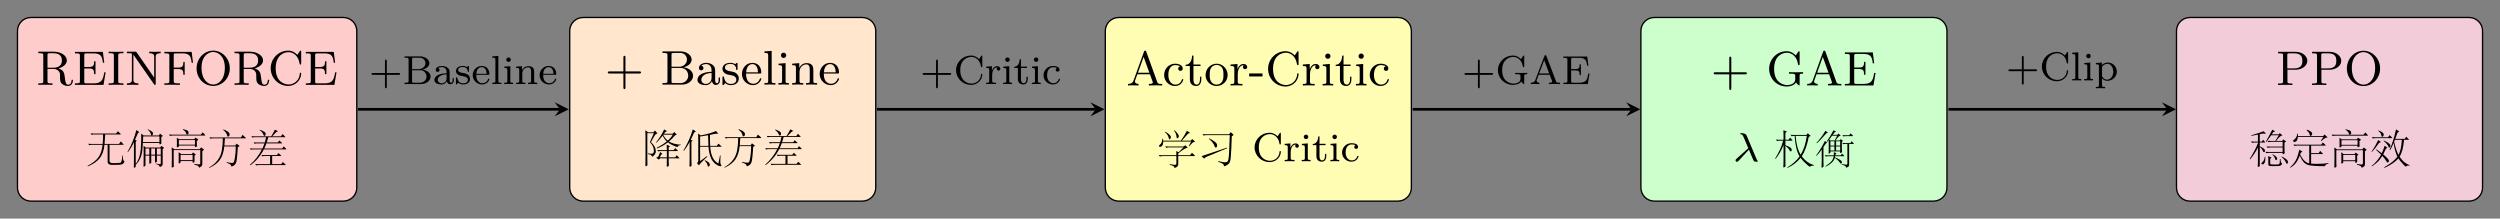 <?xml version="1.0" encoding="UTF-8" standalone="no"?>
<svg
   width="740.96pt"
   height="64.79pt"
   viewBox="0 0 740.96 64.79"
   version="1.1"
   id="svg146"
   sodipodi:docname="rl-pg-evolution.svg"
   xmlns:inkscape="http://www.inkscape.org/namespaces/inkscape"
   xmlns:sodipodi="http://sodipodi.sourceforge.net/DTD/sodipodi-0.dtd"
   xmlns:xlink="http://www.w3.org/1999/xlink"
   xmlns="http://www.w3.org/2000/svg"
   xmlns:svg="http://www.w3.org/2000/svg">
  <rect x="0" y="0" width="740.96" height="64.79" fill="#808080" stroke="none"/>
  <sodipodi:namedview
     id="namedview146"
     pagecolor="#ffffff"
     bordercolor="#000000"
     borderopacity="0.25"
     inkscape:showpageshadow="2"
     inkscape:pageopacity="0.0"
     inkscape:pagecheckerboard="0"
     inkscape:deskcolor="#d1d1d1"
     inkscape:document-units="pt" />
  <defs
     id="defs59">
    <g
       id="g54">
      <g
         id="glyph-0-0">
        <path
           d="M 10.828 -1.281 C 10.828 -1.375 10.828 -1.547 10.625 -1.547 C 10.438 -1.547 10.438 -1.406 10.438 -1.297 C 10.359 -0.391 9.906 -0.047 9.469 -0.047 C 9 -0.047 8.844 -0.328 8.734 -0.578 C 8.594 -0.891 8.469 -1.875 8.391 -2.516 C 8.266 -3.422 8.141 -4.375 6.547 -4.891 C 7.906 -5.266 9.031 -6.125 9.031 -7.25 C 9.031 -8.672 7.297 -9.844 5.172 -9.844 L 0.578 -9.844 L 0.578 -9.391 L 0.906 -9.391 C 2.016 -9.391 2.047 -9.234 2.047 -8.703 L 2.047 -1.141 C 2.047 -0.609 2.016 -0.453 0.906 -0.453 L 0.578 -0.453 L 0.578 0 C 1.25 -0.047 1.969 -0.047 2.672 -0.047 C 3.359 -0.047 4.078 -0.047 4.766 0 L 4.766 -0.453 L 4.438 -0.453 C 3.328 -0.453 3.297 -0.609 3.297 -1.141 L 3.297 -4.734 L 5.031 -4.734 C 6.062 -4.734 6.531 -4.188 6.578 -4.141 C 7.016 -3.594 7.016 -3.391 7.016 -2.359 C 7.016 -1.391 7.016 -0.766 7.703 -0.219 C 8.391 0.312 9.25 0.312 9.406 0.312 C 10.625 0.312 10.828 -0.938 10.828 -1.281 Z M 7.562 -7.25 C 7.562 -6 6.922 -5.094 4.969 -5.094 L 3.297 -5.094 L 3.297 -8.797 C 3.297 -9.172 3.328 -9.312 3.594 -9.359 C 3.734 -9.391 4.188 -9.391 4.5 -9.391 C 5.734 -9.391 7.562 -9.391 7.562 -7.25 Z M 7.562 -7.25 "
           id="path1" />
      </g>
      <g
         id="glyph-0-1">
        <path
           d="M 9.641 -3.719 L 9.234 -3.719 C 8.875 -1.484 8.5 -0.453 6.031 -0.453 L 4.016 -0.453 C 3.344 -0.453 3.312 -0.547 3.312 -1.031 L 3.312 -4.875 L 4.656 -4.875 C 6.062 -4.875 6.234 -4.422 6.234 -3.188 L 6.641 -3.188 L 6.641 -7 L 6.234 -7 C 6.234 -5.766 6.062 -5.312 4.656 -5.312 L 3.312 -5.312 L 3.312 -8.766 C 3.312 -9.25 3.344 -9.344 4.016 -9.344 L 5.953 -9.344 C 8.203 -9.344 8.594 -8.578 8.828 -6.562 L 9.234 -6.562 L 8.828 -9.797 L 0.547 -9.797 L 0.547 -9.344 L 0.875 -9.344 C 1.984 -9.344 2.016 -9.188 2.016 -8.656 L 2.016 -1.141 C 2.016 -0.609 1.984 -0.453 0.875 -0.453 L 0.547 -0.453 L 0.547 0 L 9.016 0 Z M 9.641 -3.719 "
           id="path2" />
      </g>
      <g
         id="glyph-0-2">
        <path
           d="M 4.859 0 L 4.859 -0.453 L 4.5 -0.453 C 3.344 -0.453 3.312 -0.625 3.312 -1.141 L 3.312 -8.703 C 3.312 -9.219 3.344 -9.391 4.5 -9.391 L 4.859 -9.391 L 4.859 -9.844 C 4.266 -9.797 3.281 -9.797 2.672 -9.797 C 2.047 -9.797 1.062 -9.797 0.469 -9.844 L 0.469 -9.391 L 0.828 -9.391 C 1.984 -9.391 2.016 -9.219 2.016 -8.703 L 2.016 -1.141 C 2.016 -0.625 1.984 -0.453 0.828 -0.453 L 0.469 -0.453 L 0.469 0 C 1.062 -0.047 2.047 -0.047 2.672 -0.047 C 3.281 -0.047 4.266 -0.047 4.859 0 Z M 4.859 0 "
           id="path3" />
      </g>
      <g
         id="glyph-0-3">
        <path
           d="M 10.547 -9.391 L 10.547 -9.844 C 9.766 -9.812 9.547 -9.797 8.859 -9.797 C 8.156 -9.797 7.969 -9.812 7.156 -9.844 L 7.156 -9.391 C 8.625 -9.391 8.625 -8.703 8.625 -8.312 L 8.625 -2.156 L 3.406 -9.672 C 3.281 -9.844 3.234 -9.844 2.969 -9.844 L 0.547 -9.844 L 0.547 -9.391 L 0.953 -9.391 C 1.641 -9.391 2.016 -9.297 2.016 -9.297 L 2.016 -1.531 C 2.016 -1.141 2.016 -0.453 0.547 -0.453 L 0.547 0 C 1.344 -0.031 1.547 -0.047 2.25 -0.047 C 2.938 -0.047 3.156 -0.031 3.938 0 L 3.938 -0.453 C 2.469 -0.453 2.469 -1.141 2.469 -1.531 L 2.469 -8.953 L 8.594 -0.172 C 8.703 0 8.766 0 8.844 0 C 9.078 0 9.078 -0.109 9.078 -0.391 L 9.078 -8.312 C 9.078 -8.703 9.078 -9.391 10.547 -9.391 Z M 10.547 -9.391 "
           id="path4" />
      </g>
      <g
         id="glyph-0-4">
        <path
           d="M 9.031 -6.562 L 8.625 -9.797 L 0.547 -9.797 L 0.547 -9.344 L 0.875 -9.344 C 1.984 -9.344 2.016 -9.188 2.016 -8.656 L 2.016 -1.141 C 2.016 -0.609 1.984 -0.453 0.875 -0.453 L 0.547 -0.453 L 0.547 0 C 1.203 -0.047 2.094 -0.047 2.75 -0.047 C 3.328 -0.047 4.641 -0.047 5.141 0 L 5.141 -0.453 L 4.688 -0.453 C 3.375 -0.453 3.312 -0.625 3.312 -1.156 L 3.312 -4.688 L 4.609 -4.688 C 6 -4.688 6.172 -4.219 6.172 -3 L 6.562 -3 L 6.562 -6.812 L 6.172 -6.812 C 6.172 -5.594 6 -5.125 4.609 -5.125 L 3.312 -5.125 L 3.312 -8.766 C 3.312 -9.25 3.344 -9.344 4.016 -9.344 L 5.828 -9.344 C 8.031 -9.344 8.406 -8.547 8.625 -6.562 Z M 9.031 -6.562 "
           id="path5" />
      </g>
      <g
         id="glyph-0-5">
        <path
           d="M 10.672 -4.891 C 10.672 -7.828 8.438 -10.156 5.75 -10.156 C 3.047 -10.156 0.828 -7.812 0.828 -4.891 C 0.828 -1.953 3.062 0.312 5.75 0.312 C 8.422 0.312 10.672 -1.953 10.672 -4.891 Z M 9.203 -5.094 C 9.203 -1.391 7.203 -0.109 5.75 -0.109 C 4.297 -0.109 2.297 -1.391 2.297 -5.094 C 2.297 -8.609 4.344 -9.75 5.75 -9.75 C 7.141 -9.75 9.203 -8.609 9.203 -5.094 Z M 9.203 -5.094 "
           id="path6" />
      </g>
      <g
         id="glyph-0-6">
        <path
           d="M 9.859 -3.344 C 9.859 -3.484 9.859 -3.609 9.656 -3.609 C 9.469 -3.609 9.469 -3.516 9.453 -3.391 C 9.328 -1.203 7.609 -0.125 6.125 -0.125 C 4.891 -0.125 2.297 -0.891 2.297 -4.922 C 2.297 -8.953 4.906 -9.703 6.109 -9.703 C 7.531 -9.703 9.047 -8.625 9.391 -6.297 C 9.422 -6.109 9.438 -6.031 9.625 -6.031 C 9.859 -6.031 9.859 -6.109 9.859 -6.406 L 9.859 -9.781 C 9.859 -10.031 9.859 -10.156 9.688 -10.156 C 9.578 -10.156 9.531 -10.109 9.453 -9.984 L 8.719 -8.906 C 8.25 -9.344 7.438 -10.156 5.984 -10.156 C 3.188 -10.156 0.828 -7.844 0.828 -4.922 C 0.828 -1.953 3.219 0.312 5.984 0.312 C 8.375 0.312 9.859 -1.656 9.859 -3.344 Z M 9.859 -3.344 "
           id="path7" />
      </g>
      <g
         id="glyph-0-7">
        <path
           d="M 10.672 -3.594 C 10.672 -3.922 10.406 -3.922 10.172 -3.922 L 6.062 -3.922 L 6.062 -8.031 C 6.062 -8.266 6.062 -8.547 5.75 -8.547 C 5.453 -8.547 5.453 -8.234 5.453 -8.031 L 5.453 -3.922 L 1.328 -3.922 C 1.125 -3.922 0.828 -3.922 0.828 -3.609 C 0.828 -3.297 1.094 -3.297 1.328 -3.297 L 5.453 -3.297 L 5.453 0.828 C 5.453 1.047 5.453 1.328 5.766 1.328 C 6.062 1.328 6.062 1.016 6.062 0.828 L 6.062 -3.297 L 10.172 -3.297 C 10.375 -3.297 10.672 -3.297 10.672 -3.594 Z M 10.672 -3.594 "
           id="path8" />
      </g>
      <g
         id="glyph-0-8">
        <path
           d="M 9.656 -2.625 C 9.656 -3.922 8.406 -4.969 6.797 -5.141 C 8.219 -5.438 9.234 -6.344 9.234 -7.406 C 9.234 -8.672 7.844 -9.844 5.953 -9.844 L 0.594 -9.844 L 0.594 -9.391 L 0.922 -9.391 C 2.031 -9.391 2.062 -9.234 2.062 -8.703 L 2.062 -1.141 C 2.062 -0.609 2.031 -0.453 0.922 -0.453 L 0.594 -0.453 L 0.594 0 L 6.359 0 C 8.297 0 9.656 -1.281 9.656 -2.625 Z M 7.844 -7.406 C 7.844 -6.297 6.891 -5.297 5.531 -5.297 L 3.266 -5.297 L 3.266 -8.797 C 3.266 -9.297 3.297 -9.391 3.969 -9.391 L 5.844 -9.391 C 7.266 -9.391 7.844 -8.266 7.844 -7.406 Z M 8.219 -2.656 C 8.219 -1.547 7.359 -0.453 5.875 -0.453 L 3.969 -0.453 C 3.297 -0.453 3.266 -0.547 3.266 -1.031 L 3.266 -4.938 L 6 -4.938 C 7.672 -4.938 8.219 -3.531 8.219 -2.656 Z M 8.219 -2.656 "
           id="path9" />
      </g>
      <g
         id="glyph-0-9">
        <path
           d="M 7.156 -1.281 L 7.156 -2.094 L 6.75 -2.094 L 6.75 -1.297 C 6.75 -1.141 6.75 -0.422 6.234 -0.422 C 5.719 -0.422 5.719 -1.109 5.719 -1.344 L 5.719 -3.859 C 5.719 -4.688 5.719 -5.172 5.078 -5.766 C 4.531 -6.234 3.844 -6.453 3.125 -6.453 C 1.922 -6.453 0.906 -5.844 0.906 -4.922 C 0.906 -4.484 1.203 -4.234 1.578 -4.234 C 1.969 -4.234 2.25 -4.531 2.25 -4.891 C 2.25 -5.516 1.594 -5.594 1.594 -5.594 C 1.984 -5.969 2.672 -6.094 3.094 -6.094 C 3.828 -6.094 4.656 -5.547 4.656 -4.281 L 4.656 -3.797 C 3.875 -3.781 2.797 -3.703 1.828 -3.234 C 0.797 -2.734 0.469 -1.984 0.469 -1.406 C 0.469 -0.234 1.875 0.156 2.844 0.156 C 4.031 0.156 4.578 -0.641 4.781 -1.031 C 4.859 -0.438 5.266 0.094 5.891 0.094 C 6.25 0.094 7.156 -0.125 7.156 -1.281 Z M 4.656 -2.031 C 4.656 -0.641 3.578 -0.203 2.938 -0.203 C 2.266 -0.203 1.625 -0.688 1.625 -1.406 C 1.625 -2.359 2.453 -3.375 4.656 -3.453 Z M 4.656 -2.031 "
           id="path10" />
      </g>
      <g
         id="glyph-0-10">
        <path
           d="M 5.328 -1.844 C 5.328 -2.5 5.047 -2.875 4.719 -3.219 C 4.234 -3.688 3.719 -3.781 2.656 -3.984 C 2.281 -4.062 1.219 -4.25 1.219 -5.078 C 1.219 -5.531 1.562 -6.141 2.859 -6.141 C 4.422 -6.141 4.531 -4.938 4.547 -4.578 C 4.562 -4.406 4.562 -4.328 4.75 -4.328 C 4.953 -4.328 4.953 -4.422 4.953 -4.703 L 4.953 -6.078 C 4.953 -6.328 4.953 -6.453 4.781 -6.453 C 4.703 -6.453 4.688 -6.453 4.5 -6.281 C 4.469 -6.25 4.344 -6.125 4.25 -6.047 C 3.797 -6.375 3.359 -6.453 2.859 -6.453 C 0.969 -6.453 0.484 -5.406 0.484 -4.672 C 0.484 -4.203 0.688 -3.828 1.016 -3.516 C 1.516 -3.062 2.062 -2.969 2.797 -2.844 C 3.531 -2.688 3.781 -2.656 4.094 -2.406 C 4.234 -2.297 4.594 -2.016 4.594 -1.469 C 4.594 -0.203 3.141 -0.203 2.938 -0.203 C 1.469 -0.203 1.094 -1.422 0.922 -2.203 C 0.875 -2.344 0.859 -2.438 0.688 -2.438 C 0.484 -2.438 0.484 -2.312 0.484 -2.062 L 0.484 -0.219 C 0.484 0.031 0.484 0.156 0.656 0.156 C 0.75 0.156 0.766 0.141 1.016 -0.125 C 1.078 -0.219 1.234 -0.406 1.312 -0.469 C 1.922 0.109 2.578 0.156 2.938 0.156 C 4.703 0.156 5.328 -0.875 5.328 -1.844 Z M 5.328 -1.844 "
           id="path11" />
      </g>
      <g
         id="glyph-0-11">
        <path
           d="M 6.156 -1.719 C 6.156 -1.812 6.078 -1.906 5.953 -1.906 C 5.812 -1.906 5.766 -1.797 5.75 -1.75 C 5.266 -0.281 3.969 -0.25 3.766 -0.25 C 3.062 -0.25 2.484 -0.641 2.141 -1.125 C 1.672 -1.828 1.656 -2.688 1.656 -3.297 L 5.766 -3.297 C 6.078 -3.297 6.156 -3.297 6.156 -3.594 C 6.156 -5.078 5.344 -6.453 3.5 -6.453 C 1.766 -6.453 0.422 -4.953 0.422 -3.172 C 0.422 -1.281 1.938 0.156 3.688 0.156 C 5.453 0.156 6.156 -1.391 6.156 -1.719 Z M 5.172 -3.641 L 1.672 -3.641 C 1.797 -5.859 3.094 -6.094 3.5 -6.094 C 4.297 -6.094 5.156 -5.484 5.172 -3.641 Z M 5.172 -3.641 "
           id="path12" />
      </g>
      <g
         id="glyph-0-12">
        <path
           d="M 3.766 0 L 3.766 -0.453 C 2.812 -0.453 2.656 -0.453 2.656 -1.109 L 2.656 -10 L 0.516 -9.844 L 0.516 -9.391 C 1.5 -9.391 1.625 -9.297 1.625 -8.594 L 1.625 -1.109 C 1.625 -0.453 1.469 -0.453 0.516 -0.453 L 0.516 0 C 1.203 -0.031 1.469 -0.047 2.125 -0.047 C 2.812 -0.047 3.047 -0.031 3.766 0 Z M 3.766 0 "
           id="path13" />
      </g>
      <g
         id="glyph-0-13">
        <path
           d="M 3.641 0 L 3.641 -0.453 C 2.703 -0.453 2.656 -0.516 2.656 -1.078 L 2.656 -6.375 L 0.578 -6.203 L 0.578 -5.766 C 1.5 -5.766 1.625 -5.672 1.625 -4.969 L 1.625 -1.109 C 1.625 -0.453 1.469 -0.453 0.516 -0.453 L 0.516 0 C 1.172 -0.031 1.469 -0.047 2.109 -0.047 C 2.328 -0.047 2.938 -0.047 3.641 0 Z M 2.844 -8.688 C 2.844 -9.125 2.5 -9.469 2.062 -9.469 C 1.625 -9.469 1.281 -9.125 1.281 -8.688 C 1.281 -8.25 1.625 -7.906 2.062 -7.906 C 2.5 -7.906 2.844 -8.25 2.844 -8.688 Z M 2.844 -8.688 "
           id="path14" />
      </g>
      <g
         id="glyph-0-14">
        <path
           d="M 7.875 0 L 7.875 -0.453 C 7.141 -0.453 6.781 -0.453 6.766 -0.891 L 6.766 -3.656 C 6.766 -4.859 6.766 -5.266 6.375 -5.781 C 6.031 -6.188 5.484 -6.375 4.766 -6.375 C 3.422 -6.375 2.812 -5.375 2.609 -4.969 L 2.594 -4.969 L 2.594 -6.375 L 0.5 -6.203 L 0.5 -5.766 C 1.484 -5.766 1.609 -5.656 1.609 -4.953 L 1.609 -1.109 C 1.609 -0.453 1.453 -0.453 0.5 -0.453 L 0.5 0 C 1.188 -0.031 1.453 -0.047 2.141 -0.047 C 2.844 -0.047 3.031 -0.031 3.781 0 L 3.781 -0.453 C 2.844 -0.453 2.672 -0.453 2.672 -1.109 L 2.672 -3.734 C 2.672 -5.266 3.766 -6 4.672 -6 C 5.516 -6 5.703 -5.297 5.703 -4.438 L 5.703 -1.109 C 5.703 -0.453 5.547 -0.453 4.594 -0.453 L 4.594 0 C 5.266 -0.031 5.547 -0.047 6.234 -0.047 C 6.922 -0.047 7.109 -0.031 7.875 0 Z M 7.875 0 "
           id="path15" />
      </g>
      <g
         id="glyph-0-15">
        <path
           d="M 10.609 0 L 10.609 -0.453 L 10.359 -0.453 C 9.469 -0.453 9.312 -0.578 9.156 -0.984 L 5.891 -10.016 C 5.812 -10.203 5.781 -10.312 5.547 -10.312 C 5.312 -10.312 5.281 -10.234 5.203 -10 L 2.109 -1.438 C 1.938 -0.969 1.594 -0.469 0.484 -0.453 L 0.484 0 C 1.031 -0.047 1.422 -0.047 1.953 -0.047 L 3.594 0 L 3.594 -0.453 C 2.766 -0.469 2.516 -0.906 2.516 -1.188 C 2.516 -1.312 2.547 -1.391 2.578 -1.453 L 3.25 -3.312 L 6.984 -3.312 L 7.766 -1.141 C 7.828 -1 7.844 -0.953 7.844 -0.875 C 7.844 -0.453 7.031 -0.453 6.656 -0.453 L 6.656 0 C 7.297 -0.047 8.047 -0.047 8.719 -0.047 Z M 6.812 -3.766 L 3.422 -3.766 L 5.109 -8.469 Z M 6.812 -3.766 "
           id="path16" />
      </g>
      <g
         id="glyph-0-16">
        <path
           d="M 6.156 -1.719 C 6.156 -1.891 6 -1.891 5.953 -1.891 C 5.797 -1.891 5.797 -1.859 5.703 -1.609 C 5.375 -0.625 4.562 -0.25 3.828 -0.25 C 2.906 -0.25 1.734 -1 1.734 -3.125 C 1.734 -5.375 2.875 -6.047 3.75 -6.047 C 3.938 -6.047 4.703 -6.016 5.25 -5.656 C 4.938 -5.609 4.656 -5.406 4.656 -4.984 C 4.656 -4.609 4.938 -4.328 5.312 -4.328 C 5.688 -4.328 6 -4.562 6 -5.016 C 6 -5.906 4.984 -6.453 3.719 -6.453 C 1.875 -6.453 0.484 -4.906 0.484 -3.109 C 0.484 -1.25 1.984 0.156 3.688 0.156 C 5.688 0.156 6.156 -1.578 6.156 -1.719 Z M 6.156 -1.719 "
           id="path17" />
      </g>
      <g
         id="glyph-0-17">
        <path
           d="M 4.922 -1.781 L 4.922 -2.609 L 4.531 -2.609 L 4.531 -1.828 C 4.531 -0.766 4.078 -0.25 3.562 -0.25 C 2.594 -0.25 2.594 -1.516 2.594 -1.766 L 2.594 -5.766 L 4.688 -5.766 L 4.688 -6.203 L 2.594 -6.203 L 2.594 -8.859 L 2.188 -8.859 C 2.172 -7.656 1.672 -6.172 0.281 -6.125 L 0.281 -5.766 L 1.531 -5.766 L 1.531 -1.781 C 1.531 -0.172 2.688 0.156 3.453 0.156 C 4.422 0.156 4.922 -0.766 4.922 -1.781 Z M 4.922 -1.781 "
           id="path18" />
      </g>
      <g
         id="glyph-0-18">
        <path
           d="M 6.969 -3.062 C 6.969 -4.953 5.469 -6.453 3.703 -6.453 C 1.875 -6.453 0.422 -4.906 0.422 -3.062 C 0.422 -1.266 1.922 0.156 3.688 0.156 C 5.516 0.156 6.969 -1.297 6.969 -3.062 Z M 5.734 -3.203 C 5.734 -2.672 5.734 -1.828 5.375 -1.203 C 4.969 -0.531 4.312 -0.25 3.703 -0.25 C 2.984 -0.25 2.375 -0.609 2.047 -1.172 C 1.672 -1.766 1.656 -2.531 1.656 -3.203 C 1.656 -3.734 1.656 -4.547 2.016 -5.141 C 2.453 -5.875 3.172 -6.094 3.688 -6.094 C 4.516 -6.094 5.094 -5.641 5.391 -5.141 C 5.719 -4.531 5.734 -3.797 5.734 -3.203 Z M 5.734 -3.203 "
           id="path19" />
      </g>
      <g
         id="glyph-0-19">
        <path
           d="M 5.375 -5.469 C 5.375 -5.938 4.938 -6.375 4.297 -6.375 C 3.422 -6.375 2.828 -5.766 2.5 -4.875 L 2.484 -4.875 L 2.484 -6.375 L 0.438 -6.203 L 0.438 -5.766 C 1.406 -5.766 1.547 -5.656 1.547 -4.953 L 1.547 -1.109 C 1.547 -0.453 1.391 -0.453 0.438 -0.453 L 0.438 0 C 1.203 -0.031 1.391 -0.047 2.125 -0.047 L 3.953 0 L 3.953 -0.453 L 3.656 -0.453 C 2.609 -0.453 2.562 -0.609 2.562 -1.141 L 2.562 -3.297 C 2.562 -3.891 2.719 -6 4.359 -6 C 4.344 -5.984 4.109 -5.812 4.109 -5.453 C 4.109 -5.078 4.406 -4.828 4.734 -4.828 C 5.047 -4.828 5.375 -5.047 5.375 -5.469 Z M 5.375 -5.469 "
           id="path20" />
      </g>
      <g
         id="glyph-0-20">
        <path
           d="M 4.109 -2.672 L 4.109 -3.562 L 0.156 -3.562 L 0.156 -2.672 Z M 4.109 -2.672 "
           id="path21" />
      </g>
      <g
         id="glyph-0-21">
        <path
           d="M 10.875 -3.5 L 10.875 -3.953 C 9.938 -3.906 9.781 -3.906 9.016 -3.906 C 8.453 -3.906 7.219 -3.906 6.719 -3.953 L 6.719 -3.5 L 7.172 -3.5 C 8.516 -3.5 8.562 -3.328 8.562 -2.797 L 8.562 -1.891 C 8.562 -0.125 6.375 -0.125 6.188 -0.125 C 5 -0.125 2.297 -0.828 2.297 -4.922 C 2.297 -8.953 4.906 -9.703 6.109 -9.703 C 7.531 -9.703 9.047 -8.625 9.391 -6.297 C 9.422 -6.109 9.438 -6.031 9.625 -6.031 C 9.859 -6.031 9.859 -6.109 9.859 -6.406 L 9.859 -9.781 C 9.859 -10.031 9.859 -10.156 9.688 -10.156 C 9.578 -10.156 9.531 -10.109 9.453 -9.984 L 8.719 -8.906 C 8.25 -9.344 7.438 -10.156 5.984 -10.156 C 3.188 -10.156 0.828 -7.844 0.828 -4.922 C 0.828 -1.984 3.172 0.312 6 0.312 C 7.344 0.312 8.391 -0.203 8.781 -0.906 C 9.031 -0.516 9.547 -0.016 9.703 -0.016 C 9.859 -0.016 9.859 -0.141 9.859 -0.375 L 9.859 -2.859 C 9.859 -3.422 9.906 -3.5 10.875 -3.5 Z M 10.875 -3.5 "
           id="path22" />
      </g>
      <g
         id="glyph-0-22">
        <path
           d="M 9.234 -7.156 C 9.234 -8.594 7.75 -9.844 5.75 -9.844 L 0.578 -9.844 L 0.578 -9.391 L 0.906 -9.391 C 2.016 -9.391 2.047 -9.234 2.047 -8.703 L 2.047 -1.141 C 2.047 -0.609 2.016 -0.453 0.906 -0.453 L 0.578 -0.453 L 0.578 0 C 1.219 -0.047 2.031 -0.047 2.688 -0.047 C 3.359 -0.047 4.156 -0.047 4.812 0 L 4.812 -0.453 L 4.484 -0.453 C 3.375 -0.453 3.344 -0.609 3.344 -1.141 L 3.344 -4.531 L 5.75 -4.531 C 7.766 -4.531 9.234 -5.781 9.234 -7.156 Z M 7.766 -7.156 C 7.766 -6.516 7.766 -4.922 5.375 -4.922 L 3.297 -4.922 L 3.297 -8.797 C 3.297 -9.297 3.328 -9.391 4 -9.391 L 5.391 -9.391 C 7.766 -9.391 7.766 -7.812 7.766 -7.156 Z M 7.766 -7.156 "
           id="path23" />
      </g>
      <g
         id="glyph-1-0">
        <path
           d="M 11 -1.531 C 10.988 -1.258 10.984 -1.016 10.984 -0.797 C 10.984 -0.578 11.004 -0.395 11.047 -0.25 C 11.086 -0.102 11.188 0.02 11.344 0.125 C 11.406 0.164 11.438 0.211 11.438 0.266 C 11.438 0.328 11.359 0.469 11.203 0.688 C 11.047 0.914 10.805 1.066 10.484 1.141 C 10.172 1.211 9.398 1.25 8.172 1.25 C 7.703 1.25 7.363 1.223 7.156 1.172 C 6.945 1.117 6.773 1.023 6.641 0.891 C 6.504 0.766 6.438 0.594 6.438 0.375 L 6.438 -4.703 L 5.5 -4.703 C 5.332 -3.016 4.859 -1.688 4.078 -0.719 C 3.305 0.238 2.141 1.039 0.578 1.688 L 0.484 1.531 C 1.984 0.738 3.062 -0.109 3.719 -1.016 C 4.375 -1.93 4.781 -3.16 4.938 -4.703 L 1.797 -4.703 C 1.484 -4.703 1.219 -4.66 1 -4.578 L 0.656 -5.016 C 0.926 -4.984 1.219 -4.969 1.531 -4.969 L 4.969 -4.969 C 5.051 -5.82 5.094 -6.758 5.094 -7.781 L 2.5 -7.781 C 2.188 -7.781 1.914 -7.734 1.688 -7.641 L 1.359 -8.094 C 1.617 -8.062 1.91 -8.047 2.234 -8.047 L 8.938 -8.047 L 9.469 -8.734 L 10.266 -7.969 C 10.336 -7.906 10.375 -7.859 10.375 -7.828 C 10.375 -7.797 10.332 -7.781 10.25 -7.781 L 5.719 -7.781 C 5.676 -6.852 5.613 -5.914 5.531 -4.969 L 9.812 -4.969 L 10.375 -5.719 L 11.109 -4.875 C 11.16 -4.812 11.188 -4.766 11.188 -4.734 C 11.188 -4.711 11.145 -4.703 11.062 -4.703 L 7 -4.703 L 7 0.031 C 7 0.281 7.086 0.457 7.266 0.562 C 7.441 0.676 7.77 0.734 8.25 0.734 C 8.727 0.734 9.148 0.719 9.516 0.688 C 9.891 0.664 10.113 0.641 10.188 0.609 C 10.27 0.586 10.344 0.535 10.406 0.453 C 10.469 0.367 10.52 0.242 10.562 0.078 C 10.613 -0.074 10.66 -0.285 10.703 -0.547 C 10.742 -0.805 10.785 -1.133 10.828 -1.531 Z M 11 -1.531 "
           id="path24" />
      </g>
      <g
         id="glyph-1-1">
        <path
           d="M 6.391 -9.312 C 7.047 -8.988 7.461 -8.742 7.641 -8.578 C 7.816 -8.422 7.906 -8.254 7.906 -8.078 C 7.906 -7.91 7.863 -7.773 7.781 -7.672 C 7.695 -7.566 7.609 -7.516 7.516 -7.516 C 7.43 -7.516 7.367 -7.547 7.328 -7.609 C 7.297 -7.68 7.258 -7.801 7.219 -7.969 C 7.113 -8.395 6.805 -8.805 6.297 -9.203 Z M 10.688 -7.453 C 10.75 -7.398 10.781 -7.363 10.781 -7.344 C 10.781 -7.32 10.75 -7.285 10.688 -7.234 L 10.344 -7 L 10.344 -5.938 L 10.375 -5.141 C 10.375 -5.035 10.297 -4.957 10.141 -4.906 C 9.992 -4.852 9.898 -4.828 9.859 -4.828 C 9.816 -4.828 9.797 -4.879 9.797 -4.984 L 9.797 -5.25 L 4.891 -5.25 C 4.828 -4.156 4.766 -3.375 4.703 -2.906 C 4.648 -2.438 4.547 -1.953 4.391 -1.453 C 4.234 -0.953 4.02 -0.477 3.75 -0.031 C 3.477 0.414 3.148 0.844 2.766 1.25 L 2.766 1.734 C 2.766 1.836 2.691 1.922 2.547 1.984 C 2.41 2.055 2.316 2.094 2.266 2.094 C 2.223 2.094 2.203 2.051 2.203 1.969 C 2.203 1.883 2.207 1.617 2.219 1.172 C 2.227 0.734 2.234 0.227 2.234 -0.344 L 2.234 -5.453 C 1.648 -4.254 1.051 -3.281 0.438 -2.531 L 0.328 -2.609 C 1.504 -4.629 2.379 -6.785 2.953 -9.078 L 3.703 -8.578 C 3.773 -8.523 3.812 -8.484 3.812 -8.453 C 3.812 -8.422 3.754 -8.379 3.641 -8.328 C 3.535 -8.273 3.457 -8.211 3.406 -8.141 C 3.363 -8.078 3.266 -7.852 3.109 -7.469 C 2.961 -7.094 2.781 -6.664 2.562 -6.188 L 2.953 -5.984 C 3.016 -5.953 3.047 -5.922 3.047 -5.891 C 3.047 -5.867 3.023 -5.844 2.984 -5.812 L 2.766 -5.609 L 2.766 0.953 C 3.66 -0.254 4.16 -1.742 4.266 -3.516 C 4.379 -5.297 4.422 -6.805 4.391 -8.047 L 5.094 -7.469 L 9.625 -7.469 L 9.953 -8 Z M 9.797 -5.516 L 9.797 -7.203 L 4.984 -7.203 C 4.953 -6.453 4.926 -5.891 4.906 -5.516 Z M 11.078 -3.703 L 10.75 -3.422 L 10.75 0.75 C 10.75 1.02 10.723 1.219 10.672 1.344 C 10.617 1.469 10.5 1.586 10.312 1.703 C 10.133 1.828 10.02 1.891 9.969 1.891 C 9.914 1.891 9.879 1.852 9.859 1.781 C 9.816 1.594 9.723 1.441 9.578 1.328 C 9.43 1.223 9.156 1.109 8.75 0.984 L 8.797 0.844 C 9.297 0.969 9.648 1.031 9.859 1.031 C 10.078 1.031 10.188 0.945 10.188 0.781 L 10.188 -1.516 L 9.031 -1.516 L 9.047 0.156 C 9.047 0.281 8.977 0.383 8.844 0.469 C 8.719 0.551 8.641 0.594 8.609 0.594 C 8.516 0.594 8.469 0.473 8.469 0.234 L 8.484 -1.516 L 7.359 -1.516 L 7.375 0.516 C 7.375 0.641 7.301 0.738 7.156 0.812 C 7.02 0.883 6.926 0.922 6.875 0.922 C 6.82 0.922 6.797 0.82 6.797 0.625 L 6.797 -1.516 L 5.656 -1.516 L 5.656 1.312 C 5.656 1.406 5.641 1.469 5.609 1.5 C 5.578 1.539 5.504 1.598 5.391 1.672 C 5.285 1.742 5.207 1.781 5.156 1.781 C 5.102 1.781 5.078 1.75 5.078 1.688 C 5.078 1.633 5.082 1.375 5.094 0.906 C 5.102 0.445 5.109 -0.102 5.109 -0.75 L 5.109 -3.406 C 5.109 -3.664 5.102 -4.008 5.094 -4.438 L 5.75 -3.891 L 10.016 -3.891 L 10.328 -4.391 L 11.078 -3.891 C 11.117 -3.859 11.141 -3.828 11.141 -3.797 C 11.141 -3.766 11.117 -3.734 11.078 -3.703 Z M 10.188 -1.781 L 10.188 -3.625 L 9.031 -3.625 L 9.031 -1.781 Z M 8.484 -1.781 L 8.484 -3.625 L 7.359 -3.625 L 7.359 -1.781 Z M 6.797 -1.781 L 6.797 -3.625 L 5.656 -3.625 L 5.656 -1.781 Z M 6.797 -1.781 "
           id="path25" />
      </g>
      <g
         id="glyph-1-2">
        <path
           d="M 4.766 -9.359 C 5.172 -9.273 5.5 -9.188 5.75 -9.094 C 6 -9 6.172 -8.895 6.266 -8.781 C 6.367 -8.664 6.422 -8.504 6.422 -8.297 C 6.422 -7.953 6.281 -7.781 6 -7.781 C 5.914 -7.781 5.859 -7.797 5.828 -7.828 C 5.797 -7.867 5.766 -7.945 5.734 -8.062 C 5.617 -8.5 5.281 -8.883 4.719 -9.219 Z M 11.281 -7.688 C 11.363 -7.594 11.406 -7.531 11.406 -7.5 C 11.406 -7.469 11.344 -7.453 11.219 -7.453 L 1.75 -7.453 C 1.438 -7.453 1.172 -7.406 0.953 -7.312 L 0.609 -7.766 C 0.992 -7.734 1.285 -7.719 1.484 -7.719 L 10.062 -7.719 L 10.609 -8.406 Z M 9.234 -6.125 L 8.875 -5.859 L 8.875 -5.219 C 8.875 -5 8.879 -4.828 8.891 -4.703 L 8.922 -4.375 C 8.922 -4.258 8.844 -4.172 8.688 -4.109 C 8.531 -4.055 8.426 -4.031 8.375 -4.031 C 8.332 -4.031 8.312 -4.082 8.312 -4.188 L 8.312 -4.484 L 3.547 -4.484 L 3.547 -4.328 C 3.547 -4.254 3.531 -4.195 3.5 -4.156 C 3.469 -4.125 3.395 -4.082 3.281 -4.031 C 3.164 -3.977 3.082 -3.953 3.031 -3.953 C 2.977 -3.953 2.953 -4 2.953 -4.094 L 2.969 -4.891 L 2.969 -5.781 C 2.969 -6.094 2.957 -6.43 2.938 -6.797 L 3.594 -6.375 L 8.125 -6.375 L 8.422 -6.859 L 9.219 -6.344 C 9.281 -6.301 9.312 -6.266 9.312 -6.234 C 9.312 -6.203 9.285 -6.164 9.234 -6.125 Z M 8.312 -4.75 L 8.312 -6.109 L 3.547 -6.109 L 3.547 -4.75 Z M 10.891 -3.125 L 10.5 -2.844 L 10.5 0.75 C 10.5 1.062 10.473 1.285 10.422 1.422 C 10.367 1.555 10.227 1.691 10 1.828 C 9.781 1.973 9.645 2.047 9.594 2.047 C 9.539 2.047 9.504 2.008 9.484 1.938 C 9.422 1.738 9.312 1.594 9.156 1.5 C 9 1.414 8.648 1.301 8.109 1.156 L 8.156 0.953 C 8.738 1.047 9.141 1.094 9.359 1.094 C 9.586 1.094 9.734 1.062 9.797 1 C 9.859 0.938 9.891 0.828 9.891 0.672 L 9.891 -3.141 L 2.016 -3.141 L 2.016 -0.547 C 2.016 0.18 2.02 0.719 2.031 1.062 C 2.051 1.414 2.062 1.609 2.062 1.641 C 2.062 1.785 1.977 1.883 1.812 1.938 C 1.656 2 1.562 2.031 1.531 2.031 C 1.457 2.031 1.422 1.973 1.422 1.859 C 1.422 1.754 1.426 1.477 1.438 1.031 C 1.457 0.582 1.469 0.043 1.469 -0.578 L 1.469 -2.281 C 1.469 -2.781 1.453 -3.336 1.422 -3.953 L 2.203 -3.406 L 9.734 -3.406 L 10.141 -3.953 L 10.891 -3.375 C 10.953 -3.312 10.984 -3.266 10.984 -3.234 C 10.984 -3.203 10.953 -3.164 10.891 -3.125 Z M 8.484 -1.891 C 8.535 -1.859 8.562 -1.82 8.562 -1.781 C 8.562 -1.75 8.531 -1.719 8.469 -1.688 L 8.188 -1.531 L 8.188 -0.75 L 8.203 0.266 C 8.203 0.391 8.117 0.477 7.953 0.531 C 7.797 0.594 7.711 0.625 7.703 0.625 C 7.648 0.625 7.625 0.578 7.625 0.484 L 7.625 0.109 L 4.062 0.109 L 4.062 0.469 C 4.062 0.539 4.051 0.586 4.031 0.609 C 4.008 0.641 3.938 0.68 3.812 0.734 C 3.695 0.785 3.613 0.812 3.562 0.812 C 3.508 0.812 3.484 0.766 3.484 0.672 L 3.5 -0.125 L 3.5 -1.547 C 3.5 -1.836 3.488 -2.164 3.469 -2.531 L 4.219 -1.984 L 7.391 -1.984 L 7.75 -2.438 Z M 7.625 -0.156 L 7.625 -1.719 L 4.062 -1.719 L 4.062 -0.156 Z M 7.625 -0.156 "
           id="path26" />
      </g>
      <g
         id="glyph-1-3">
        <path
           d="M 4.734 -9.266 C 5.117 -9.141 5.523 -8.945 5.953 -8.688 C 6.379 -8.426 6.594 -8.117 6.594 -7.766 C 6.594 -7.586 6.547 -7.438 6.453 -7.312 C 6.367 -7.195 6.254 -7.141 6.109 -7.141 C 5.973 -7.141 5.883 -7.266 5.844 -7.516 C 5.758 -8.047 5.363 -8.586 4.656 -9.141 Z M 11.266 -6.891 C 11.359 -6.797 11.406 -6.727 11.406 -6.688 C 11.406 -6.645 11.348 -6.625 11.234 -6.625 L 5.203 -6.625 C 5.191 -6.219 5.141 -5.504 5.047 -4.484 L 8.266 -4.484 L 8.656 -5.062 L 9.438 -4.453 C 9.508 -4.398 9.547 -4.359 9.547 -4.328 C 9.547 -4.305 9.508 -4.281 9.438 -4.25 L 9.016 -4.016 C 8.984 -3.117 8.922 -2.238 8.828 -1.375 C 8.742 -0.52 8.66 0.062 8.578 0.375 C 8.492 0.688 8.367 0.93 8.203 1.109 C 8.047 1.297 7.852 1.445 7.625 1.562 C 7.395 1.676 7.25 1.734 7.188 1.734 C 7.133 1.734 7.109 1.695 7.109 1.625 C 7.035 1.176 6.57 0.848 5.719 0.641 L 5.75 0.438 C 6.445 0.594 6.941 0.672 7.234 0.672 C 7.535 0.672 7.734 0.594 7.828 0.438 C 7.93 0.281 8.051 -0.211 8.188 -1.047 C 8.32 -1.879 8.398 -2.941 8.422 -4.234 L 5.016 -4.234 C 4.859 -2.617 4.441 -1.316 3.766 -0.328 C 3.086 0.66 2.016 1.488 0.547 2.156 L 0.484 2.016 C 1.555 1.422 2.41 0.695 3.047 -0.156 C 3.691 -1.008 4.109 -2.008 4.297 -3.156 C 4.492 -4.312 4.586 -5.469 4.578 -6.625 L 1.734 -6.625 C 1.422 -6.625 1.156 -6.578 0.938 -6.484 L 0.594 -6.922 C 0.977 -6.891 1.27 -6.875 1.469 -6.875 L 9.953 -6.875 L 10.422 -7.672 Z M 11.266 -6.891 "
           id="path27" />
      </g>
      <g
         id="glyph-1-4">
        <path
           d="M 11.328 -3.531 C 11.398 -3.445 11.438 -3.395 11.438 -3.375 C 11.438 -3.352 11.375 -3.344 11.25 -3.344 L 4.734 -3.344 C 3.766 -1.445 2.43 0.125 0.734 1.375 L 0.594 1.25 C 2.07 -0.027 3.258 -1.562 4.156 -3.344 L 1.609 -3.344 C 1.336 -3.344 1.094 -3.301 0.875 -3.219 L 0.578 -3.641 C 0.922 -3.609 1.188 -3.594 1.375 -3.594 L 4.297 -3.594 C 4.516 -4.039 4.723 -4.551 4.922 -5.125 L 2.734 -5.125 C 2.461 -5.125 2.219 -5.082 2 -5 L 1.703 -5.438 C 2.047 -5.406 2.312 -5.391 2.5 -5.391 L 5 -5.391 C 5.164 -5.898 5.301 -6.422 5.406 -6.953 L 2.062 -6.953 C 1.789 -6.953 1.547 -6.914 1.328 -6.844 L 1.031 -7.266 C 1.375 -7.234 1.641 -7.219 1.828 -7.219 L 6.922 -7.219 C 7.453 -8.102 7.82 -8.77 8.031 -9.219 L 8.812 -8.797 C 8.883 -8.754 8.922 -8.719 8.922 -8.688 C 8.922 -8.664 8.867 -8.648 8.766 -8.641 C 8.66 -8.641 8.52 -8.562 8.344 -8.406 C 8.176 -8.258 7.797 -7.863 7.203 -7.219 L 9.781 -7.219 L 10.312 -7.891 L 11.047 -7.109 C 11.098 -7.055 11.125 -7.016 11.125 -6.984 C 11.125 -6.961 11.078 -6.953 10.984 -6.953 L 6.062 -6.953 C 5.906 -6.391 5.75 -5.867 5.594 -5.391 L 8.875 -5.391 L 9.328 -5.984 L 10.062 -5.312 C 10.145 -5.238 10.188 -5.188 10.188 -5.156 C 10.188 -5.133 10.125 -5.125 10 -5.125 L 5.5 -5.125 C 5.289 -4.539 5.078 -4.031 4.859 -3.594 L 10.156 -3.594 L 10.625 -4.234 Z M 3.547 -9.172 C 3.836 -9.078 4.098 -8.977 4.328 -8.875 C 4.555 -8.77 4.742 -8.664 4.891 -8.562 C 5.035 -8.457 5.133 -8.363 5.188 -8.281 C 5.25 -8.195 5.281 -8.078 5.281 -7.922 C 5.281 -7.773 5.242 -7.645 5.172 -7.531 C 5.098 -7.414 5.02 -7.359 4.938 -7.359 C 4.863 -7.359 4.789 -7.406 4.719 -7.5 C 4.645 -7.594 4.586 -7.707 4.547 -7.844 C 4.516 -7.988 4.406 -8.172 4.219 -8.391 C 4.039 -8.609 3.797 -8.832 3.484 -9.062 Z M 11.156 1.141 C 11.219 1.191 11.25 1.227 11.25 1.25 C 11.25 1.281 11.188 1.297 11.062 1.297 L 3.266 1.297 C 2.961 1.297 2.707 1.336 2.5 1.422 L 2.172 0.984 C 2.535 1.016 2.816 1.031 3.016 1.031 L 6.594 1.031 L 6.594 -1.391 L 5.047 -1.391 C 4.766 -1.391 4.52 -1.348 4.312 -1.266 L 4.016 -1.703 C 4.359 -1.672 4.617 -1.656 4.797 -1.656 L 8.594 -1.656 L 9.078 -2.266 L 9.797 -1.578 C 9.879 -1.504 9.922 -1.453 9.922 -1.422 C 9.922 -1.398 9.859 -1.391 9.734 -1.391 L 7.203 -1.391 L 7.203 1.031 L 9.875 1.031 L 10.375 0.391 Z M 11.156 1.141 "
           id="path28" />
      </g>
      <g
         id="glyph-1-5">
        <path
           d="M 11.562 -4.562 C 11.258 -4.508 11.047 -4.445 10.922 -4.375 C 10.805 -4.301 10.711 -4.188 10.641 -4.031 C 10.629 -3.988 10.598 -3.969 10.547 -3.969 C 10.441 -3.969 10.066 -4.102 9.422 -4.375 C 8.773 -4.645 8.219 -4.973 7.75 -5.359 C 6.707 -4.555 5.633 -3.957 4.531 -3.562 L 4.438 -3.75 C 5.562 -4.301 6.555 -4.926 7.422 -5.625 C 6.93 -6.102 6.516 -6.672 6.172 -7.328 C 5.578 -6.523 4.969 -5.832 4.344 -5.25 L 4.219 -5.328 C 5.207 -6.535 6.008 -7.816 6.625 -9.172 L 7.344 -8.797 C 7.426 -8.754 7.469 -8.719 7.469 -8.688 C 7.469 -8.656 7.41 -8.617 7.297 -8.578 C 7.18 -8.547 7.094 -8.508 7.031 -8.469 C 6.977 -8.426 6.914 -8.352 6.844 -8.25 C 6.781 -8.145 6.695 -8.031 6.594 -7.906 L 9.125 -7.906 L 9.641 -8.406 L 10.297 -7.734 C 10.336 -7.68 10.359 -7.641 10.359 -7.609 C 10.359 -7.586 10.316 -7.578 10.234 -7.578 C 10.016 -7.547 9.828 -7.43 9.672 -7.234 C 9.273 -6.711 8.734 -6.172 8.047 -5.609 C 8.473 -5.336 9.02 -5.113 9.688 -4.938 C 10.352 -4.758 10.977 -4.676 11.562 -4.688 Z M 9.188 -7.641 L 6.406 -7.641 C 6.395 -7.629 6.375 -7.609 6.344 -7.578 C 6.719 -6.891 7.172 -6.32 7.703 -5.875 C 8.367 -6.438 8.863 -7.023 9.188 -7.641 Z M 4.531 -8.141 C 4.594 -8.078 4.625 -8.031 4.625 -8 C 4.625 -7.977 4.586 -7.957 4.516 -7.938 C 4.211 -7.875 3.914 -7.57 3.625 -7.031 L 2.734 -5.438 C 3.316 -4.844 3.703 -4.348 3.891 -3.953 C 4.078 -3.555 4.172 -3.125 4.172 -2.656 C 4.172 -2.426 4.109 -2.195 3.984 -1.969 C 3.859 -1.738 3.691 -1.535 3.484 -1.359 C 3.285 -1.191 3.156 -1.109 3.094 -1.109 C 3.051 -1.109 3.008 -1.172 2.969 -1.297 C 2.938 -1.43 2.844 -1.539 2.688 -1.625 C 2.531 -1.707 2.227 -1.801 1.781 -1.906 L 1.812 -2.109 C 2.227 -2.023 2.566 -1.984 2.828 -1.984 C 3.086 -1.984 3.281 -2.039 3.406 -2.156 C 3.531 -2.281 3.594 -2.535 3.594 -2.922 C 3.594 -3.305 3.516 -3.688 3.359 -4.062 C 3.211 -4.438 2.898 -4.891 2.422 -5.422 L 3.578 -8.062 L 1.656 -8.062 L 1.656 -1.109 C 1.656 -0.211 1.66 0.363 1.672 0.625 L 1.688 1.344 C 1.688 1.469 1.609 1.562 1.453 1.625 C 1.297 1.688 1.203 1.719 1.172 1.719 C 1.109 1.719 1.078 1.66 1.078 1.547 C 1.078 1.441 1.082 1.141 1.094 0.641 C 1.102 0.141 1.109 -0.445 1.109 -1.125 L 1.109 -7.219 C 1.109 -7.758 1.094 -8.344 1.062 -8.969 L 1.875 -8.328 L 3.438 -8.328 L 3.906 -8.875 Z M 11.109 -0.766 C 11.148 -0.723 11.172 -0.688 11.172 -0.656 C 11.172 -0.633 11.141 -0.625 11.078 -0.625 L 7.984 -0.625 C 7.984 -0.02 7.988 0.426 8 0.719 L 8.047 1.469 C 8.047 1.613 7.961 1.711 7.797 1.766 C 7.629 1.828 7.52 1.859 7.469 1.859 C 7.426 1.859 7.406 1.785 7.406 1.641 L 7.422 0.812 C 7.43 0.531 7.438 0.051 7.438 -0.625 L 5.406 -0.625 L 5.141 -0.297 C 5.117 -0.266 5.098 -0.25 5.078 -0.25 C 5.055 -0.25 5.023 -0.266 4.984 -0.297 L 4.281 -0.797 C 4.445 -0.848 4.598 -0.922 4.734 -1.016 C 4.867 -1.109 4.953 -1.207 4.984 -1.312 L 5.453 -2.5 L 6.078 -1.984 C 6.109 -1.961 6.125 -1.941 6.125 -1.922 C 6.125 -1.898 6.102 -1.879 6.062 -1.859 L 5.766 -1.734 L 5.359 -0.906 L 7.438 -0.906 L 7.438 -2.781 L 5.641 -2.781 C 5.359 -2.781 5.113 -2.738 4.906 -2.656 L 4.578 -3.094 C 4.953 -3.062 5.219 -3.047 5.375 -3.047 L 7.438 -3.047 C 7.438 -3.547 7.422 -4.082 7.391 -4.656 L 8.281 -4.266 C 8.332 -4.234 8.359 -4.207 8.359 -4.188 C 8.359 -4.164 8.336 -4.141 8.297 -4.109 L 7.984 -3.922 L 7.984 -3.047 L 9.469 -3.047 L 9.922 -3.656 L 10.672 -2.922 C 10.711 -2.879 10.734 -2.844 10.734 -2.812 C 10.734 -2.789 10.695 -2.781 10.625 -2.781 L 7.984 -2.781 L 7.984 -0.906 L 9.891 -0.906 L 10.375 -1.531 Z M 11.109 -0.766 "
           id="path29" />
      </g>
      <g
         id="glyph-1-6">
        <path
           d="M 3.906 -8.688 C 3.977 -8.633 4.016 -8.594 4.016 -8.562 C 4.016 -8.539 3.957 -8.508 3.844 -8.469 C 3.727 -8.426 3.641 -8.375 3.578 -8.312 C 3.516 -8.25 3.383 -7.988 3.188 -7.531 C 3 -7.07 2.781 -6.602 2.531 -6.125 L 2.969 -5.922 C 3.039 -5.898 3.078 -5.875 3.078 -5.844 C 3.078 -5.82 3.051 -5.797 3 -5.766 L 2.719 -5.547 L 2.719 -0.516 C 2.719 0.055 2.727 0.488 2.75 0.781 L 2.766 1.469 C 2.766 1.613 2.688 1.711 2.531 1.766 C 2.375 1.828 2.281 1.859 2.25 1.859 C 2.176 1.859 2.141 1.766 2.141 1.578 L 2.172 0.672 C 2.18 0.305 2.188 -0.098 2.188 -0.547 L 2.188 -5.453 C 1.633 -4.41 1.066 -3.539 0.484 -2.844 L 0.344 -2.938 C 1.594 -5 2.52 -7.082 3.125 -9.188 Z M 11.562 -4.219 C 11.625 -4.176 11.656 -4.133 11.656 -4.094 C 11.656 -4.062 11.613 -4.047 11.531 -4.047 L 8.297 -4.047 C 8.473 -1.43 9.285 0.211 10.734 0.891 L 11.188 -1.469 L 11.359 -1.438 C 11.305 -0.789 11.281 -0.223 11.281 0.266 C 11.281 0.766 11.352 1.109 11.5 1.297 C 11.57 1.391 11.609 1.484 11.609 1.578 C 11.609 1.672 11.52 1.719 11.344 1.719 C 10.969 1.719 10.484 1.504 9.891 1.078 C 9.305 0.648 8.832 0.023 8.469 -0.797 C 8.113 -1.629 7.883 -2.711 7.781 -4.047 L 5.297 -4.047 L 5.297 0.219 L 7.328 -1.297 L 7.438 -1.141 C 6.008 0.191 5.219 1.016 5.062 1.328 C 5.031 1.398 5 1.438 4.969 1.438 C 4.945 1.438 4.922 1.414 4.891 1.375 L 4.344 0.797 C 4.613 0.617 4.75 0.363 4.75 0.031 L 4.75 -6.234 C 4.75 -6.773 4.734 -7.359 4.703 -7.984 L 5.469 -7.406 C 7.426 -7.789 8.941 -8.227 10.016 -8.719 L 10.625 -7.984 C 10.656 -7.953 10.672 -7.926 10.672 -7.906 C 10.672 -7.883 10.656 -7.875 10.625 -7.875 C 10.594 -7.875 10.566 -7.879 10.547 -7.891 C 10.453 -7.922 10.32 -7.938 10.156 -7.938 C 10 -7.938 9.742 -7.895 9.391 -7.812 C 9.047 -7.727 8.66 -7.648 8.234 -7.578 C 8.223 -7.242 8.219 -6.789 8.219 -6.219 C 8.219 -5.645 8.238 -5.008 8.281 -4.312 L 10.219 -4.312 L 10.75 -4.984 Z M 7.766 -4.312 C 7.711 -5.25 7.676 -6.301 7.656 -7.469 C 7 -7.344 6.211 -7.211 5.297 -7.078 L 5.297 -4.312 Z M 6.75 -0.062 C 7.695 0.363 8.172 0.801 8.172 1.25 C 8.172 1.395 8.129 1.523 8.047 1.641 C 7.961 1.766 7.879 1.828 7.797 1.828 C 7.617 1.828 7.508 1.656 7.469 1.312 C 7.457 1.176 7.375 0.988 7.219 0.75 C 7.07 0.52 6.875 0.297 6.625 0.078 Z M 6.75 -0.062 "
           id="path30" />
      </g>
      <g
         id="glyph-1-7">
        <path
           d="M 5.219 -9.203 C 6.07 -8.391 6.5 -7.812 6.5 -7.469 C 6.5 -7.312 6.445 -7.16 6.344 -7.016 C 6.238 -6.879 6.129 -6.812 6.016 -6.812 C 5.891 -6.812 5.828 -6.945 5.828 -7.219 C 5.828 -7.457 5.754 -7.766 5.609 -8.141 C 5.473 -8.516 5.289 -8.836 5.062 -9.109 Z M 11.234 -5.922 C 11.273 -5.891 11.297 -5.859 11.297 -5.828 C 11.297 -5.797 11.27 -5.773 11.219 -5.766 C 10.988 -5.742 10.77 -5.648 10.562 -5.484 C 10.363 -5.328 10.039 -4.977 9.594 -4.438 L 9.453 -4.5 L 10.141 -5.844 L 1.875 -5.844 C 1.875 -5.332 1.781 -4.941 1.594 -4.672 C 1.406 -4.398 1.195 -4.266 0.969 -4.266 C 0.738 -4.266 0.625 -4.352 0.625 -4.531 C 0.625 -4.676 0.734 -4.828 0.953 -4.984 C 1.348 -5.266 1.57 -5.832 1.625 -6.688 L 1.797 -6.688 C 1.828 -6.406 1.848 -6.211 1.859 -6.109 L 7.109 -6.109 C 7.898 -7.223 8.488 -8.191 8.875 -9.016 L 9.609 -8.594 C 9.723 -8.531 9.781 -8.477 9.781 -8.438 C 9.781 -8.406 9.711 -8.367 9.578 -8.328 C 9.453 -8.297 9.348 -8.25 9.266 -8.188 C 9.191 -8.133 9.078 -8.02 8.922 -7.844 L 7.391 -6.109 L 10.031 -6.109 L 10.453 -6.594 Z M 2.5 -8.766 C 3.594 -8.109 4.141 -7.566 4.141 -7.141 C 4.141 -6.984 4.094 -6.836 4 -6.703 C 3.914 -6.578 3.836 -6.516 3.766 -6.516 C 3.629 -6.516 3.535 -6.656 3.484 -6.938 C 3.441 -7.227 3.32 -7.52 3.125 -7.812 C 2.938 -8.113 2.691 -8.383 2.391 -8.625 Z M 11.078 -1.859 C 11.203 -1.742 11.266 -1.66 11.266 -1.609 C 11.266 -1.555 11.188 -1.531 11.031 -1.531 L 6.328 -1.531 L 6.328 0.688 C 6.328 1.008 6.273 1.25 6.172 1.406 C 6.078 1.57 5.914 1.707 5.688 1.812 C 5.469 1.926 5.332 1.984 5.281 1.984 C 5.227 1.984 5.203 1.953 5.203 1.891 C 5.18 1.691 5.055 1.523 4.828 1.391 C 4.598 1.266 4.258 1.156 3.812 1.062 L 3.844 0.859 C 4.562 0.992 5.02 1.062 5.219 1.062 C 5.414 1.062 5.555 1.035 5.641 0.984 C 5.723 0.93 5.766 0.805 5.766 0.609 L 5.766 -1.531 L 1.688 -1.531 C 1.375 -1.531 1.102 -1.488 0.875 -1.406 L 0.547 -1.844 C 0.922 -1.812 1.211 -1.797 1.422 -1.797 L 5.766 -1.797 C 5.766 -2.336 5.754 -2.75 5.734 -3.031 L 6.422 -2.672 L 7.891 -4.109 L 3.594 -4.109 C 3.281 -4.109 3.008 -4.062 2.781 -3.969 L 2.453 -4.422 C 2.836 -4.391 3.129 -4.375 3.328 -4.375 L 7.891 -4.375 L 8.406 -4.734 L 8.984 -4.188 C 9.086 -4.102 9.141 -4.047 9.141 -4.016 C 9.141 -3.973 9.07 -3.953 8.938 -3.953 C 8.602 -3.953 7.82 -3.492 6.594 -2.578 C 6.625 -2.555 6.641 -2.531 6.641 -2.5 C 6.641 -2.477 6.609 -2.453 6.547 -2.422 L 6.328 -2.328 L 6.328 -1.797 L 9.828 -1.797 L 10.391 -2.516 Z M 11.078 -1.859 "
           id="path31" />
      </g>
      <g
         id="glyph-1-8">
        <path
           d="M 10.641 -7.938 C 10.691 -7.906 10.719 -7.867 10.719 -7.828 C 10.719 -7.797 10.676 -7.75 10.594 -7.688 L 10.188 -7.391 C 10.176 -6.492 10.129 -5.254 10.047 -3.672 C 9.961 -2.098 9.891 -1.078 9.828 -0.609 C 9.773 -0.141 9.656 0.234 9.469 0.516 C 9.281 0.797 9 1.031 8.625 1.219 C 8.25 1.406 8.016 1.5 7.922 1.5 C 7.879 1.5 7.859 1.445 7.859 1.344 C 7.859 1.051 7.68 0.812 7.328 0.625 C 6.973 0.445 6.586 0.301 6.172 0.188 L 6.219 -0.031 C 7.156 0.195 7.801 0.312 8.156 0.312 C 8.52 0.312 8.773 0.227 8.922 0.062 C 9.066 -0.102 9.172 -0.379 9.234 -0.766 C 9.297 -1.16 9.359 -1.941 9.422 -3.109 C 9.492 -4.273 9.551 -5.816 9.594 -7.734 L 2.656 -7.734 C 2.344 -7.734 2.07 -7.691 1.844 -7.609 L 1.516 -8.047 C 1.898 -8.016 2.191 -8 2.391 -8 L 9.391 -8 L 9.859 -8.641 Z M 3.5 -6.781 C 4.219 -6.406 4.742 -6.094 5.078 -5.844 C 5.422 -5.594 5.633 -5.379 5.719 -5.203 C 5.812 -5.023 5.859 -4.848 5.859 -4.672 C 5.859 -4.504 5.816 -4.359 5.734 -4.234 C 5.648 -4.117 5.555 -4.062 5.453 -4.062 C 5.285 -4.062 5.156 -4.211 5.062 -4.516 C 4.977 -4.828 4.789 -5.172 4.5 -5.547 C 4.207 -5.93 3.836 -6.301 3.391 -6.656 Z M 8.812 -3.859 L 2.609 -1.281 C 2.398 -1.195 2.234 -1.055 2.109 -0.859 C 2.078 -0.805 2.047 -0.781 2.016 -0.781 C 1.992 -0.781 1.953 -0.812 1.891 -0.875 L 1.234 -1.516 L 8.75 -4.031 Z M 8.812 -3.859 "
           id="path32" />
      </g>
      <g
         id="glyph-1-9">
        <path
           d="M 5.297 -6.328 C 5.367 -6.254 5.406 -6.195 5.406 -6.156 C 5.406 -6.125 5.352 -6.109 5.25 -6.109 L 3.281 -6.109 L 3.281 -4.734 C 3.969 -4.504 4.453 -4.285 4.734 -4.078 C 5.016 -3.867 5.156 -3.629 5.156 -3.359 C 5.156 -3.242 5.125 -3.141 5.062 -3.047 C 5.008 -2.961 4.926 -2.922 4.812 -2.922 C 4.707 -2.922 4.617 -3.008 4.547 -3.188 C 4.328 -3.664 3.906 -4.109 3.281 -4.516 L 3.281 -0.938 C 3.281 -0.113 3.285 0.43 3.297 0.703 L 3.312 1.438 C 3.312 1.57 3.227 1.672 3.062 1.734 C 2.895 1.805 2.785 1.844 2.734 1.844 C 2.691 1.844 2.672 1.77 2.672 1.625 L 2.719 0.516 C 2.727 0.055 2.734 -0.43 2.734 -0.953 L 2.734 -4.812 C 2.098 -3.219 1.312 -1.848 0.375 -0.703 L 0.234 -0.797 C 1.398 -2.66 2.195 -4.43 2.625 -6.109 L 1.625 -6.109 C 1.312 -6.109 1.047 -6.062 0.828 -5.969 L 0.484 -6.422 C 0.867 -6.391 1.164 -6.375 1.375 -6.375 L 2.734 -6.375 L 2.734 -7.5 C 2.734 -8.008 2.719 -8.578 2.688 -9.203 L 3.594 -8.859 C 3.656 -8.828 3.688 -8.797 3.688 -8.766 C 3.688 -8.734 3.656 -8.695 3.594 -8.656 L 3.281 -8.438 L 3.281 -6.375 L 4.219 -6.375 L 4.672 -6.984 Z M 11.75 1.125 L 11.734 1.281 C 11.172 1.289 10.785 1.395 10.578 1.594 C 10.547 1.613 10.52 1.625 10.5 1.625 C 10.426 1.625 10.086 1.359 9.484 0.828 C 8.879 0.297 8.312 -0.316 7.781 -1.016 C 6.812 0.223 5.516 1.223 3.891 1.984 L 3.828 1.844 C 5.441 0.832 6.66 -0.258 7.484 -1.438 C 6.68 -2.727 6.195 -4.758 6.031 -7.531 C 5.633 -7.531 5.336 -7.488 5.141 -7.406 L 4.797 -7.844 C 5.18 -7.812 5.473 -7.797 5.672 -7.797 L 9.516 -7.797 L 9.906 -8.297 L 10.625 -7.656 C 10.688 -7.602 10.719 -7.555 10.719 -7.516 C 10.719 -7.484 10.688 -7.453 10.625 -7.422 L 10.219 -7.25 C 9.727 -4.758 9.035 -2.836 8.141 -1.484 C 9.148 -0.117 10.352 0.75 11.75 1.125 Z M 9.625 -7.531 L 6.312 -7.531 C 6.508 -5.07 7.008 -3.207 7.812 -1.938 C 8.738 -3.488 9.344 -5.352 9.625 -7.531 Z M 9.625 -7.531 "
           id="path33" />
      </g>
      <g
         id="glyph-1-10">
        <path
           d="M 8.25 -5.922 L 8.016 -5.781 L 8.016 -3.875 C 8.016 -3.582 8.02 -3.352 8.031 -3.188 L 8.062 -2.766 C 8.062 -2.68 7.988 -2.598 7.844 -2.516 C 7.695 -2.441 7.602 -2.406 7.562 -2.406 C 7.531 -2.406 7.516 -2.473 7.516 -2.609 L 7.516 -2.922 L 4.625 -2.922 L 4.625 -2.609 C 4.625 -2.504 4.555 -2.414 4.422 -2.344 C 4.285 -2.281 4.195 -2.25 4.156 -2.25 C 4.113 -2.25 4.094 -2.297 4.094 -2.391 L 4.109 -2.875 C 4.117 -3.07 4.125 -3.297 4.125 -3.547 L 4.125 -6.297 C 4.02 -6.16 3.867 -5.984 3.672 -5.766 L 3.531 -5.875 C 4.332 -6.988 4.992 -8.086 5.516 -9.172 L 6.219 -8.859 C 6.258 -8.836 6.281 -8.816 6.281 -8.797 C 6.281 -8.773 6.254 -8.758 6.203 -8.75 C 5.992 -8.688 5.844 -8.578 5.75 -8.422 C 5.656 -8.273 5.516 -8.082 5.328 -7.844 L 6.688 -7.844 L 7.016 -8.234 L 7.609 -7.656 C 7.648 -7.613 7.672 -7.582 7.672 -7.562 C 7.672 -7.539 7.586 -7.52 7.422 -7.5 C 7.266 -7.477 7.102 -7.383 6.938 -7.219 C 6.77 -7.051 6.492 -6.703 6.109 -6.172 L 7.359 -6.172 L 7.703 -6.562 L 8.234 -6.125 C 8.285 -6.07 8.312 -6.031 8.312 -6 C 8.312 -5.969 8.289 -5.941 8.25 -5.922 Z M 6.641 -7.594 L 5.141 -7.594 C 4.898 -7.27 4.609 -6.891 4.266 -6.453 L 4.609 -6.172 L 5.906 -6.172 Z M 7.516 -4.641 L 7.516 -5.922 L 6.312 -5.922 L 6.312 -4.641 Z M 5.812 -4.641 L 5.812 -5.922 L 4.625 -5.922 L 4.625 -4.641 Z M 7.516 -3.188 L 7.516 -4.391 L 6.312 -4.391 L 6.312 -3.188 Z M 5.812 -3.188 L 5.812 -4.391 L 4.625 -4.391 L 4.625 -3.188 Z M 3.812 -8.578 C 3.863 -8.547 3.891 -8.516 3.891 -8.484 C 3.891 -8.461 3.82 -8.438 3.688 -8.406 C 3.551 -8.375 3.438 -8.301 3.344 -8.188 C 2.07 -6.738 1.164 -5.789 0.625 -5.344 L 0.5 -5.453 C 1.594 -6.641 2.469 -7.828 3.125 -9.016 Z M 11.234 -7.641 C 11.316 -7.566 11.359 -7.516 11.359 -7.484 C 11.359 -7.461 11.305 -7.453 11.203 -7.453 L 9.297 -7.453 C 8.941 -7.453 8.676 -7.414 8.5 -7.344 L 8.156 -7.75 C 8.539 -7.719 8.832 -7.703 9.031 -7.703 L 10.188 -7.703 L 10.594 -8.281 Z M 3.625 -5.594 C 3.664 -5.57 3.688 -5.547 3.688 -5.516 C 3.688 -5.492 3.633 -5.473 3.531 -5.453 C 3.438 -5.43 3.312 -5.305 3.156 -5.078 C 2.945 -4.734 2.75 -4.445 2.562 -4.219 L 2.562 -0.203 L 2.594 1.484 C 2.594 1.598 2.508 1.695 2.344 1.781 C 2.188 1.875 2.086 1.922 2.047 1.922 C 2.016 1.922 2 1.859 2 1.734 L 2.047 -0.219 L 2.047 -3.484 C 1.484 -2.68 0.973 -2.055 0.516 -1.609 L 0.391 -1.703 C 1.43 -3.141 2.297 -4.57 2.984 -6 Z M 11.5 -5.344 C 11.562 -5.281 11.594 -5.227 11.594 -5.188 C 11.594 -5.156 11.551 -5.141 11.469 -5.141 L 10.172 -5.141 L 10.172 0.75 C 10.172 1.07 10.148 1.289 10.109 1.406 C 10.066 1.52 9.941 1.629 9.734 1.734 C 9.523 1.836 9.395 1.891 9.344 1.891 C 9.301 1.891 9.273 1.859 9.266 1.797 C 9.223 1.617 9.113 1.473 8.938 1.359 C 8.758 1.242 8.438 1.113 7.969 0.969 L 8 0.828 C 8.656 0.953 9.078 1.016 9.266 1.016 C 9.453 1.016 9.562 0.984 9.594 0.922 C 9.633 0.867 9.656 0.758 9.656 0.594 L 9.656 -5.141 L 9.172 -5.141 C 8.891 -5.141 8.648 -5.109 8.453 -5.047 L 8.125 -5.438 C 8.508 -5.406 8.801 -5.391 9 -5.391 L 10.531 -5.391 L 10.891 -5.938 Z M 8.656 -1.672 C 8.719 -1.609 8.75 -1.562 8.75 -1.531 C 8.75 -1.508 8.711 -1.5 8.641 -1.5 L 6.047 -1.5 L 5.969 -1.156 C 6.551 -0.914 7.004 -0.695 7.328 -0.5 C 7.66 -0.312 7.859 -0.156 7.922 -0.031 C 7.984 0.082 8.016 0.195 8.016 0.312 C 8.016 0.426 7.988 0.52 7.938 0.594 C 7.895 0.676 7.844 0.719 7.781 0.719 C 7.719 0.719 7.66 0.695 7.609 0.656 C 7.555 0.613 7.477 0.508 7.375 0.344 C 7.008 -0.176 6.523 -0.625 5.922 -1 C 5.672 -0.039 4.773 0.828 3.234 1.609 L 3.156 1.469 C 4.07 0.844 4.688 0.328 5 -0.078 C 5.32 -0.484 5.52 -0.957 5.594 -1.5 L 4.078 -1.5 C 3.766 -1.5 3.5 -1.457 3.281 -1.375 L 2.938 -1.797 C 3.32 -1.766 3.613 -1.75 3.812 -1.75 L 5.609 -1.75 C 5.641 -1.988 5.656 -2.305 5.656 -2.703 L 6.375 -2.375 C 6.414 -2.363 6.438 -2.348 6.438 -2.328 C 6.438 -2.305 6.414 -2.281 6.375 -2.25 L 6.109 -2.047 C 6.109 -1.91 6.098 -1.812 6.078 -1.75 L 7.703 -1.75 L 8.047 -2.281 Z M 8.656 -1.672 "
           id="path34" />
      </g>
      <g
         id="glyph-1-11">
        <path
           d="M 11.016 -5.609 L 10.656 -5.406 L 10.656 -3.844 C 10.656 -3.238 10.664 -2.844 10.688 -2.656 C 10.707 -2.477 10.719 -2.367 10.719 -2.328 C 10.719 -2.203 10.633 -2.109 10.469 -2.047 C 10.301 -1.984 10.195 -1.953 10.156 -1.953 C 10.113 -1.953 10.094 -1.992 10.094 -2.078 L 10.094 -2.359 L 6.109 -2.359 C 5.797 -2.359 5.523 -2.316 5.297 -2.234 L 4.969 -2.672 C 5.227 -2.641 5.52 -2.625 5.844 -2.625 L 10.094 -2.625 L 10.094 -3.953 L 6.484 -3.953 C 6.172 -3.953 5.898 -3.91 5.672 -3.828 L 5.344 -4.266 C 5.625 -4.234 5.914 -4.219 6.219 -4.219 L 10.094 -4.219 L 10.094 -5.625 L 6.734 -5.625 C 6.422 -5.625 6.148 -5.582 5.922 -5.5 L 5.594 -5.938 C 5.863 -5.906 6.156 -5.891 6.469 -5.891 L 7.922 -5.891 L 8.969 -7.578 L 6.719 -7.578 C 6.145 -6.742 5.656 -6.07 5.25 -5.562 L 5.125 -5.672 C 5.727 -6.723 6.363 -7.906 7.031 -9.219 L 7.781 -8.797 C 7.832 -8.773 7.859 -8.75 7.859 -8.719 C 7.859 -8.695 7.828 -8.676 7.766 -8.656 C 7.504 -8.594 7.352 -8.539 7.312 -8.5 L 6.891 -7.844 L 8.953 -7.844 L 9.25 -8.219 L 9.953 -7.625 C 9.992 -7.594 10.016 -7.566 10.016 -7.547 C 10.016 -7.523 9.984 -7.504 9.922 -7.484 C 9.68 -7.441 9.422 -7.289 9.141 -7.031 C 8.867 -6.77 8.539 -6.391 8.156 -5.891 L 9.969 -5.891 L 10.281 -6.344 L 11.016 -5.812 C 11.066 -5.781 11.094 -5.742 11.094 -5.703 C 11.094 -5.672 11.066 -5.641 11.016 -5.609 Z M 5.047 -8.125 C 5.078 -8.07 5.094 -8.035 5.094 -8.016 C 5.094 -7.992 5.082 -7.984 5.062 -7.984 C 5.039 -7.984 5.016 -7.988 4.984 -8 C 4.836 -8.051 4.672 -8.078 4.484 -8.078 C 4.305 -8.078 4.16 -8.062 4.047 -8.031 L 3.328 -7.891 L 3.328 -5.688 L 3.922 -5.688 L 4.312 -6.234 L 4.875 -5.578 C 4.914 -5.535 4.938 -5.5 4.938 -5.469 C 4.938 -5.438 4.906 -5.422 4.844 -5.422 L 3.328 -5.422 L 3.328 -4.297 C 3.984 -3.973 4.398 -3.727 4.578 -3.562 C 4.766 -3.406 4.859 -3.211 4.859 -2.984 C 4.859 -2.859 4.832 -2.754 4.781 -2.672 C 4.727 -2.598 4.648 -2.562 4.547 -2.562 C 4.453 -2.562 4.359 -2.672 4.266 -2.891 C 4.098 -3.328 3.785 -3.734 3.328 -4.109 L 3.328 -0.594 C 3.328 0.059 3.328 0.551 3.328 0.875 C 3.336 1.207 3.344 1.391 3.344 1.422 C 3.344 1.566 3.258 1.664 3.094 1.719 C 2.938 1.781 2.844 1.812 2.812 1.812 C 2.75 1.812 2.719 1.738 2.719 1.594 L 2.766 0.641 C 2.773 0.254 2.781 -0.16 2.781 -0.609 L 2.781 -3.922 C 2.219 -2.805 1.453 -1.645 0.484 -0.438 L 0.344 -0.547 C 1.613 -2.641 2.426 -4.203 2.781 -5.234 L 2.781 -5.422 L 1.859 -5.422 C 1.547 -5.422 1.281 -5.379 1.062 -5.297 L 0.719 -5.734 C 1.102 -5.703 1.395 -5.688 1.594 -5.688 L 2.781 -5.688 L 2.781 -7.766 L 0.797 -7.391 L 0.781 -7.547 C 2.445 -8.047 3.688 -8.453 4.5 -8.766 Z M 7.125 -1.969 C 8.039 -1.438 8.5 -1.008 8.5 -0.688 C 8.5 -0.562 8.457 -0.445 8.375 -0.344 C 8.289 -0.238 8.211 -0.188 8.141 -0.188 C 8.078 -0.188 8.031 -0.203 8 -0.234 C 7.977 -0.266 7.941 -0.375 7.891 -0.562 C 7.836 -0.758 7.754 -0.953 7.641 -1.141 C 7.535 -1.328 7.344 -1.578 7.062 -1.891 Z M 9.484 -0.531 C 9.484 0.195 9.613 0.617 9.875 0.734 C 9.926 0.754 9.953 0.781 9.953 0.812 C 9.953 0.844 9.914 0.926 9.844 1.062 C 9.781 1.195 9.672 1.305 9.516 1.391 C 9.359 1.484 9.113 1.535 8.781 1.547 C 8.445 1.566 8 1.578 7.438 1.578 C 6.875 1.578 6.508 1.566 6.344 1.547 C 6.176 1.523 6.051 1.473 5.969 1.391 C 5.895 1.305 5.859 1.145 5.859 0.906 L 5.859 -0.516 C 5.859 -0.785 5.844 -1.086 5.812 -1.422 L 6.703 -0.984 C 6.766 -0.953 6.797 -0.922 6.797 -0.891 C 6.797 -0.867 6.77 -0.836 6.719 -0.797 L 6.422 -0.641 L 6.422 0.75 C 6.422 0.883 6.453 0.969 6.516 1 C 6.578 1.039 6.734 1.066 6.984 1.078 C 7.234 1.098 7.555 1.109 7.953 1.109 C 8.348 1.109 8.648 1.086 8.859 1.047 C 9.078 1.004 9.203 0.848 9.234 0.578 C 9.266 0.316 9.285 -0.051 9.297 -0.531 Z M 9.844 -1.297 C 10.32 -1.055 10.695 -0.832 10.969 -0.625 C 11.25 -0.426 11.438 -0.254 11.531 -0.109 C 11.625 0.035 11.672 0.188 11.672 0.344 C 11.672 0.508 11.645 0.641 11.594 0.734 C 11.551 0.828 11.484 0.875 11.391 0.875 C 11.297 0.875 11.227 0.844 11.188 0.781 C 11.145 0.719 11.094 0.594 11.031 0.406 C 10.977 0.227 10.836 -0.004 10.609 -0.297 C 10.391 -0.598 10.109 -0.891 9.766 -1.172 Z M 4.969 -1.219 C 4.977 -1.031 4.984 -0.852 4.984 -0.688 C 4.984 -0.102 4.898 0.332 4.734 0.625 C 4.578 0.914 4.383 1.062 4.156 1.062 C 4.062 1.062 3.977 1.035 3.906 0.984 C 3.844 0.93 3.812 0.859 3.812 0.766 C 3.812 0.68 3.898 0.562 4.078 0.406 C 4.254 0.25 4.398 0.059 4.516 -0.156 C 4.629 -0.375 4.734 -0.727 4.828 -1.219 Z M 4.969 -1.219 "
           id="path35" />
      </g>
      <g
         id="glyph-1-12">
        <path
           d="M 5.297 -9.219 C 5.816 -9.051 6.207 -8.867 6.469 -8.672 C 6.727 -8.473 6.859 -8.285 6.859 -8.109 C 6.859 -7.93 6.805 -7.766 6.703 -7.609 C 6.598 -7.453 6.492 -7.375 6.391 -7.375 C 6.223 -7.375 6.125 -7.523 6.094 -7.828 C 6.062 -8.129 5.766 -8.555 5.203 -9.109 Z M 11.359 -7.031 C 11.379 -7.008 11.391 -6.984 11.391 -6.953 C 11.391 -6.93 11.359 -6.914 11.297 -6.906 C 10.973 -6.863 10.688 -6.754 10.438 -6.578 C 10.188 -6.41 9.906 -6.156 9.594 -5.812 L 9.438 -5.906 L 10.141 -7.062 L 2.625 -7.062 C 2.57 -6.551 2.457 -6.176 2.281 -5.938 C 2.102 -5.707 1.883 -5.594 1.625 -5.594 C 1.5 -5.594 1.395 -5.617 1.312 -5.672 C 1.238 -5.734 1.203 -5.816 1.203 -5.922 C 1.203 -6.023 1.316 -6.156 1.547 -6.312 C 2.016 -6.633 2.32 -7.207 2.469 -8.031 L 2.656 -8.031 C 2.656 -7.77 2.656 -7.531 2.656 -7.312 L 10.094 -7.312 L 10.5 -7.812 Z M 11.672 0.844 C 11.398 0.906 11.18 0.984 11.016 1.078 C 10.859 1.18 10.738 1.328 10.656 1.516 C 10.633 1.566 10.582 1.594 10.5 1.594 C 9.508 1.594 8.508 1.562 7.5 1.5 C 6.488 1.445 5.75 1.305 5.281 1.078 C 4.812 0.859 4.422 0.535 4.109 0.109 C 3.797 -0.305 3.488 -0.852 3.188 -1.531 C 2.844 -0.645 2.457 0.07 2.031 0.625 C 1.602 1.188 1.055 1.66 0.391 2.047 L 0.297 1.906 C 1.023 1.301 1.594 0.617 2 -0.141 C 2.406 -0.898 2.75 -1.953 3.031 -3.297 L 3.859 -2.797 C 3.91 -2.766 3.938 -2.738 3.938 -2.719 C 3.938 -2.695 3.91 -2.676 3.859 -2.656 C 3.617 -2.531 3.473 -2.395 3.422 -2.25 C 3.379 -2.102 3.332 -1.969 3.281 -1.844 C 4.082 -0.289 4.984 0.578 5.984 0.766 L 5.984 -4.516 L 2.438 -4.516 C 2.125 -4.516 1.852 -4.469 1.625 -4.375 L 1.297 -4.828 C 1.68 -4.797 1.973 -4.781 2.172 -4.781 L 9.531 -4.781 L 10.016 -5.438 L 10.812 -4.688 C 10.863 -4.625 10.891 -4.578 10.891 -4.547 C 10.891 -4.523 10.848 -4.516 10.766 -4.516 L 6.547 -4.516 L 6.547 -2.266 L 8.766 -2.266 L 9.234 -2.938 L 10 -2.172 C 10.051 -2.117 10.078 -2.078 10.078 -2.047 C 10.078 -2.016 10.035 -2 9.953 -2 L 6.547 -2 L 6.547 0.844 C 7.023 0.883 7.562 0.906 8.156 0.906 C 9.562 0.906 10.734 0.82 11.672 0.656 Z M 11.672 0.844 "
           id="path36" />
      </g>
      <g
         id="glyph-1-13">
        <path
           d="M 11.75 1.297 L 11.734 1.422 C 11.617 1.398 11.508 1.391 11.406 1.391 C 11.094 1.391 10.852 1.488 10.688 1.688 C 10.656 1.719 10.629 1.734 10.609 1.734 C 10.523 1.734 10.203 1.43 9.641 0.828 C 9.086 0.223 8.676 -0.289 8.406 -0.719 C 7.656 0.215 6.297 1.156 4.328 2.094 L 4.219 1.906 C 6.156 0.789 7.453 -0.254 8.109 -1.234 C 7.629 -2.172 7.258 -3.52 7 -5.281 C 6.625 -4.406 6.273 -3.691 5.953 -3.141 L 5.781 -3.219 C 6.602 -5.051 7.242 -7.086 7.703 -9.328 L 8.516 -8.766 C 8.609 -8.711 8.656 -8.664 8.656 -8.625 C 8.656 -8.594 8.594 -8.562 8.469 -8.531 C 8.352 -8.5 8.266 -8.453 8.203 -8.391 C 8.148 -8.336 8.094 -8.207 8.031 -8 C 7.969 -7.801 7.789 -7.301 7.5 -6.5 L 10.297 -6.5 L 10.719 -7.141 L 11.484 -6.391 C 11.535 -6.336 11.562 -6.297 11.562 -6.266 C 11.562 -6.242 11.52 -6.234 11.438 -6.234 L 10.094 -6.234 C 9.895 -3.961 9.453 -2.297 8.766 -1.234 C 9.578 0.035 10.57 0.879 11.75 1.297 Z M 9.438 -6.234 L 7.391 -6.234 C 7.328 -6.047 7.242 -5.848 7.141 -5.641 C 7.535 -3.941 7.969 -2.645 8.438 -1.75 C 8.988 -2.707 9.32 -4.203 9.438 -6.234 Z M 2.547 -9 C 3.18 -8.738 3.594 -8.516 3.781 -8.328 C 3.969 -8.141 4.062 -7.945 4.062 -7.75 C 4.062 -7.562 4.008 -7.406 3.906 -7.281 C 3.801 -7.164 3.691 -7.109 3.578 -7.109 C 3.504 -7.109 3.453 -7.18 3.422 -7.328 C 3.328 -7.734 3.227 -8.023 3.125 -8.203 C 3.02 -8.379 2.797 -8.602 2.453 -8.875 Z M 6.531 -6.875 C 6.582 -6.82 6.609 -6.781 6.609 -6.75 C 6.609 -6.727 6.566 -6.719 6.484 -6.719 L 1.672 -6.719 C 1.359 -6.719 1.086 -6.676 0.859 -6.594 L 0.531 -7.031 C 0.914 -7 1.207 -6.984 1.406 -6.984 L 5.344 -6.984 L 5.812 -7.625 Z M 2.406 -6.156 L 3.125 -5.688 C 3.195 -5.633 3.234 -5.594 3.234 -5.562 C 3.234 -5.531 3.18 -5.504 3.078 -5.484 C 2.973 -5.461 2.879 -5.426 2.797 -5.375 C 2.723 -5.32 2.645 -5.242 2.562 -5.141 C 2.082 -4.453 1.723 -3.961 1.484 -3.672 C 1.242 -3.379 0.938 -3.035 0.562 -2.641 L 0.438 -2.719 C 1.188 -3.77 1.844 -4.914 2.406 -6.156 Z M 4.109 -6.016 C 4.691 -5.754 5.125 -5.523 5.406 -5.328 C 5.688 -5.129 5.863 -4.957 5.938 -4.812 C 6.008 -4.664 6.047 -4.52 6.047 -4.375 C 6.047 -4.227 6.016 -4.113 5.953 -4.031 C 5.891 -3.945 5.805 -3.906 5.703 -3.906 C 5.609 -3.906 5.531 -4.008 5.469 -4.219 C 5.406 -4.426 5.238 -4.688 4.969 -5 C 4.707 -5.312 4.391 -5.613 4.016 -5.906 Z M 3.641 -1.453 C 3.242 -0.785 2.828 -0.23 2.391 0.203 C 1.953 0.641 1.348 1.125 0.578 1.656 L 0.469 1.531 C 1.625 0.625 2.562 -0.5 3.281 -1.844 C 2.914 -2.219 2.414 -2.688 1.781 -3.25 L 1.891 -3.391 C 2.328 -3.078 2.859 -2.691 3.484 -2.234 C 3.754 -2.797 4.039 -3.539 4.344 -4.469 L 5.047 -3.953 C 5.098 -3.91 5.125 -3.875 5.125 -3.844 C 5.125 -3.812 5.078 -3.781 4.984 -3.75 C 4.891 -3.719 4.816 -3.676 4.766 -3.625 C 4.711 -3.582 4.625 -3.422 4.5 -3.141 C 4.383 -2.859 4.188 -2.445 3.906 -1.906 C 4.32 -1.57 4.664 -1.258 4.938 -0.969 C 5.219 -0.688 5.398 -0.477 5.484 -0.344 C 5.566 -0.219 5.609 -0.094 5.609 0.031 C 5.609 0.156 5.562 0.266 5.469 0.359 C 5.375 0.461 5.297 0.516 5.234 0.516 C 5.117 0.516 4.988 0.383 4.844 0.125 C 4.562 -0.375 4.16 -0.898 3.641 -1.453 Z M 3.641 -1.453 "
           id="path37" />
      </g>
      <g
         id="glyph-2-0">
        <path
           d="M 8.484 -2.812 C 8.484 -2.922 8.484 -3.031 8.297 -3.031 C 8.156 -3.031 8.125 -2.969 8.109 -2.859 C 8.016 -1.016 6.531 -0.141 5.25 -0.141 C 4.234 -0.141 1.953 -0.766 1.953 -4.109 C 1.953 -7.328 4.109 -8.047 5.25 -8.047 C 6.391 -8.047 7.781 -7.25 8.094 -5.188 C 8.094 -5.094 8.109 -5 8.281 -5 C 8.484 -5 8.484 -5.094 8.484 -5.312 L 8.484 -8.141 C 8.484 -8.328 8.484 -8.453 8.328 -8.453 C 8.25 -8.453 8.234 -8.438 8.125 -8.281 L 7.516 -7.391 C 7.078 -7.859 6.281 -8.453 5.141 -8.453 C 2.719 -8.453 0.703 -6.516 0.703 -4.109 C 0.703 -1.688 2.719 0.25 5.141 0.25 C 7.156 0.25 8.484 -1.344 8.484 -2.812 Z M 8.484 -2.812 "
           id="path38" />
      </g>
      <g
         id="glyph-2-1">
        <path
           d="M 4.609 -4.531 C 4.609 -4.953 4.219 -5.297 3.703 -5.297 C 2.922 -5.297 2.391 -4.703 2.141 -4.031 L 2.125 -4.031 L 2.125 -5.297 L 0.422 -5.156 L 0.422 -4.766 C 1.234 -4.766 1.328 -4.688 1.328 -4.094 L 1.328 -0.938 C 1.328 -0.391 1.188 -0.391 0.422 -0.391 L 0.422 0 C 0.891 -0.031 1.547 -0.031 1.844 -0.031 C 2.547 -0.031 2.562 -0.031 3.344 0 L 3.344 -0.391 L 3.109 -0.391 C 2.234 -0.391 2.203 -0.531 2.203 -0.953 L 2.203 -2.734 C 2.203 -3.641 2.578 -4.938 3.734 -4.953 C 3.656 -4.906 3.547 -4.812 3.547 -4.531 C 3.547 -4.156 3.828 -4 4.062 -4 C 4.359 -4 4.609 -4.188 4.609 -4.531 Z M 4.609 -4.531 "
           id="path39" />
      </g>
      <g
         id="glyph-2-2">
        <path
           d="M 3.125 0 L 3.125 -0.391 C 2.344 -0.391 2.297 -0.453 2.297 -0.922 L 2.297 -5.297 L 0.547 -5.156 L 0.547 -4.766 C 1.312 -4.766 1.422 -4.688 1.422 -4.109 L 1.422 -0.938 C 1.422 -0.391 1.266 -0.391 0.5 -0.391 L 0.5 0 C 0.969 -0.031 1.641 -0.031 1.828 -0.031 C 1.984 -0.031 2.703 -0.031 3.125 0 Z M 2.438 -7.219 C 2.438 -7.625 2.125 -7.891 1.781 -7.891 C 1.422 -7.891 1.109 -7.625 1.109 -7.219 C 1.109 -6.875 1.391 -6.562 1.781 -6.562 C 2.141 -6.562 2.438 -6.875 2.438 -7.219 Z M 2.438 -7.219 "
           id="path40" />
      </g>
      <g
         id="glyph-2-3">
        <path
           d="M 4.234 -1.5 L 4.234 -2.172 L 3.859 -2.172 L 3.859 -1.531 C 3.859 -0.703 3.484 -0.25 3.031 -0.25 C 2.234 -0.25 2.234 -1.281 2.234 -1.469 L 2.234 -4.781 L 4.016 -4.781 L 4.016 -5.172 L 2.234 -5.172 L 2.234 -7.375 L 1.859 -7.375 C 1.844 -6.281 1.359 -5.141 0.234 -5.109 L 0.234 -4.781 L 1.312 -4.781 L 1.312 -1.5 C 1.312 -0.094 2.406 0.125 2.953 0.125 C 3.75 0.125 4.234 -0.594 4.234 -1.5 Z M 4.234 -1.5 "
           id="path41" />
      </g>
      <g
         id="glyph-2-4">
        <path
           d="M 5.297 -1.438 C 5.297 -1.578 5.141 -1.578 5.094 -1.578 C 5.016 -1.578 4.953 -1.578 4.922 -1.453 C 4.844 -1.203 4.5 -0.25 3.297 -0.25 C 2.562 -0.25 1.484 -0.828 1.484 -2.609 C 1.484 -4.328 2.375 -4.984 3.25 -4.984 C 3.359 -4.984 4 -4.984 4.422 -4.766 C 4.078 -4.656 4.031 -4.375 4.031 -4.234 C 4.031 -3.906 4.266 -3.672 4.594 -3.672 C 4.906 -3.672 5.156 -3.891 5.156 -4.25 C 5.156 -4.984 4.344 -5.359 3.219 -5.359 C 1.547 -5.359 0.422 -4.016 0.422 -2.594 C 0.422 -1.062 1.672 0.125 3.188 0.125 C 4.875 0.125 5.297 -1.297 5.297 -1.438 Z M 5.297 -1.438 "
           id="path42" />
      </g>
      <g
         id="glyph-2-5">
        <path
           d="M 9.188 -3 C 9.188 -3.281 8.922 -3.281 8.766 -3.281 L 5.234 -3.281 L 5.234 -6.812 C 5.234 -6.984 5.234 -7.25 4.953 -7.25 C 4.688 -7.25 4.688 -6.984 4.688 -6.812 L 4.688 -3.281 L 1.141 -3.281 C 0.969 -3.281 0.703 -3.281 0.703 -3 C 0.703 -2.719 0.969 -2.719 1.141 -2.719 L 4.688 -2.719 L 4.688 0.812 C 4.688 0.984 4.688 1.25 4.953 1.25 C 5.234 1.25 5.234 0.984 5.234 0.812 L 5.234 -2.719 L 8.766 -2.719 C 8.922 -2.719 9.188 -2.719 9.188 -3 Z M 9.188 -3 "
           id="path43" />
      </g>
      <g
         id="glyph-2-6">
        <path
           d="M 8.297 -2.203 C 8.297 -3.172 7.375 -4.109 5.875 -4.281 C 7.188 -4.562 7.938 -5.359 7.938 -6.172 C 7.938 -7.234 6.75 -8.203 5.141 -8.203 L 0.578 -8.203 L 0.578 -7.797 L 0.844 -7.797 C 1.766 -7.797 1.781 -7.672 1.781 -7.219 L 1.781 -0.969 C 1.781 -0.531 1.766 -0.391 0.844 -0.391 L 0.578 -0.391 L 0.578 0 L 5.469 0 C 7.125 0 8.297 -1.062 8.297 -2.203 Z M 6.781 -6.172 C 6.781 -5.359 6.062 -4.422 4.688 -4.422 L 2.812 -4.422 L 2.812 -7.312 C 2.812 -7.719 2.828 -7.797 3.391 -7.797 L 5.047 -7.797 C 6.234 -7.797 6.781 -6.875 6.781 -6.172 Z M 7.094 -2.203 C 7.094 -1.234 6.281 -0.391 5.062 -0.391 L 3.391 -0.391 C 2.828 -0.391 2.812 -0.484 2.812 -0.891 L 2.812 -4.094 L 5.25 -4.094 C 6.406 -4.094 7.094 -3.156 7.094 -2.203 Z M 7.094 -2.203 "
           id="path44" />
      </g>
      <g
         id="glyph-2-7">
        <path
           d="M 6.172 -1.078 L 6.172 -1.734 L 5.797 -1.734 L 5.797 -1.078 C 5.797 -0.594 5.609 -0.391 5.359 -0.391 C 4.922 -0.391 4.922 -0.953 4.922 -1.078 L 4.922 -3.578 C 4.922 -4.75 3.781 -5.359 2.688 -5.359 C 1.688 -5.359 0.797 -4.969 0.797 -4.172 C 0.797 -3.812 1.062 -3.594 1.375 -3.594 C 1.703 -3.594 1.938 -3.844 1.938 -4.156 C 1.938 -4.453 1.75 -4.656 1.484 -4.719 C 1.938 -5.016 2.578 -5.016 2.656 -5.016 C 3.344 -5.016 4.016 -4.547 4.016 -3.562 L 4.016 -3.188 C 3.312 -3.156 2.516 -3.125 1.672 -2.766 C 0.609 -2.312 0.406 -1.625 0.406 -1.219 C 0.406 -0.188 1.625 0.125 2.453 0.125 C 3.328 0.125 3.859 -0.375 4.125 -0.859 C 4.188 -0.391 4.5 0.062 5.031 0.062 C 5.141 0.062 6.172 0.016 6.172 -1.078 Z M 4.016 -1.688 C 4.016 -0.531 3.031 -0.219 2.547 -0.219 C 1.922 -0.219 1.391 -0.641 1.391 -1.219 C 1.391 -2 2.141 -2.812 4.016 -2.875 Z M 4.016 -1.688 "
           id="path45" />
      </g>
      <g
         id="glyph-2-8">
        <path
           d="M 4.594 -1.547 C 4.594 -2.125 4.25 -2.969 2.812 -3.234 C 2.719 -3.25 2.047 -3.375 2 -3.375 C 1.625 -3.453 1.062 -3.703 1.062 -4.188 C 1.062 -4.547 1.328 -5.047 2.469 -5.047 C 3.812 -5.047 3.875 -4.062 3.906 -3.734 C 3.906 -3.641 4 -3.594 4.078 -3.594 C 4.266 -3.594 4.266 -3.688 4.266 -3.906 L 4.266 -5.047 C 4.266 -5.234 4.266 -5.359 4.109 -5.359 C 4.062 -5.359 4.016 -5.359 3.828 -5.156 C 3.797 -5.141 3.703 -5.047 3.656 -5.047 C 3.656 -5.047 3.625 -5.047 3.547 -5.094 C 3.359 -5.219 3.016 -5.359 2.469 -5.359 C 0.797 -5.359 0.422 -4.438 0.422 -3.859 C 0.422 -3.266 0.859 -2.922 0.906 -2.875 C 1.375 -2.516 1.656 -2.469 2.453 -2.328 C 3.031 -2.219 3.953 -2.047 3.953 -1.234 C 3.953 -0.766 3.641 -0.219 2.531 -0.219 C 1.312 -0.219 0.969 -1.156 0.812 -1.781 C 0.766 -1.938 0.75 -2 0.609 -2 C 0.422 -2 0.422 -1.906 0.422 -1.688 L 0.422 -0.188 C 0.422 0 0.422 0.125 0.578 0.125 C 0.641 0.125 0.656 0.109 0.875 -0.125 C 0.938 -0.188 1.062 -0.344 1.125 -0.391 C 1.672 0.094 2.234 0.125 2.547 0.125 C 4.062 0.125 4.594 -0.75 4.594 -1.547 Z M 4.594 -1.547 "
           id="path46" />
      </g>
      <g
         id="glyph-2-9">
        <path
           d="M 5.297 -1.438 C 5.297 -1.484 5.25 -1.609 5.094 -1.609 C 4.969 -1.609 4.938 -1.531 4.922 -1.453 C 4.484 -0.281 3.453 -0.25 3.234 -0.25 C 2.703 -0.25 2.141 -0.5 1.781 -1.062 C 1.422 -1.609 1.422 -2.375 1.422 -2.734 L 4.953 -2.734 C 5.219 -2.734 5.297 -2.734 5.297 -3.016 C 5.297 -4.078 4.703 -5.359 3.016 -5.359 C 1.531 -5.359 0.359 -4.109 0.359 -2.625 C 0.359 -1.078 1.656 0.125 3.172 0.125 C 4.688 0.125 5.297 -1.156 5.297 -1.438 Z M 4.469 -3.047 L 1.438 -3.047 C 1.547 -4.734 2.562 -5.016 3.016 -5.016 C 4.422 -5.016 4.469 -3.328 4.469 -3.047 Z M 4.469 -3.047 "
           id="path47" />
      </g>
      <g
         id="glyph-2-10">
        <path
           d="M 3.203 0 L 3.203 -0.391 C 2.438 -0.391 2.297 -0.391 2.297 -0.938 L 2.297 -8.328 L 0.5 -8.203 L 0.5 -7.797 C 1.312 -7.797 1.422 -7.719 1.422 -7.125 L 1.422 -0.938 C 1.422 -0.391 1.266 -0.391 0.5 -0.391 L 0.5 0 C 0.969 -0.031 1.641 -0.031 1.844 -0.031 C 2.094 -0.031 2.734 -0.031 3.203 0 Z M 3.203 0 "
           id="path48" />
      </g>
      <g
         id="glyph-2-11">
        <path
           d="M 6.75 0 L 6.75 -0.391 C 5.969 -0.391 5.828 -0.391 5.828 -0.938 L 5.828 -3.641 C 5.828 -4.641 5.375 -5.297 4.109 -5.297 C 2.922 -5.297 2.391 -4.422 2.25 -4.141 L 2.234 -4.141 L 2.234 -5.297 L 0.484 -5.156 L 0.484 -4.766 C 1.312 -4.766 1.406 -4.688 1.406 -4.094 L 1.406 -0.938 C 1.406 -0.391 1.266 -0.391 0.484 -0.391 L 0.484 0 C 1.016 -0.031 1.531 -0.031 1.859 -0.031 C 2.203 -0.031 2.719 -0.031 3.234 0 L 3.234 -0.391 C 2.453 -0.391 2.312 -0.391 2.312 -0.938 L 2.312 -3.109 C 2.312 -4.375 3.281 -4.953 4.016 -4.953 C 4.734 -4.953 4.922 -4.438 4.922 -3.688 L 4.922 -0.938 C 4.922 -0.391 4.781 -0.391 4.016 -0.391 L 4.016 0 C 4.531 -0.031 5.047 -0.031 5.375 -0.031 C 5.719 -0.031 6.234 -0.031 6.75 0 Z M 6.75 0 "
           id="path49" />
      </g>
      <g
         id="glyph-2-12">
        <path
           d="M 9.391 -2.922 L 9.391 -3.312 C 8.766 -3.281 8.438 -3.281 7.75 -3.281 C 7.234 -3.281 6.266 -3.281 5.797 -3.312 L 5.797 -2.922 L 6.219 -2.922 C 7.359 -2.922 7.391 -2.766 7.391 -2.328 L 7.391 -1.562 C 7.391 -1.312 7.391 -0.828 6.75 -0.484 C 6.156 -0.141 5.484 -0.141 5.344 -0.141 C 4.109 -0.141 1.953 -0.891 1.953 -4.109 C 1.953 -7.359 4.156 -8.047 5.25 -8.047 C 6.453 -8.047 7.797 -7.172 8.094 -5.203 C 8.109 -5.078 8.125 -5 8.297 -5 C 8.5 -5 8.5 -5.094 8.5 -5.312 L 8.5 -8.141 C 8.5 -8.328 8.5 -8.453 8.344 -8.453 C 8.25 -8.453 8.25 -8.438 8.141 -8.281 L 7.531 -7.391 C 7.016 -7.938 6.219 -8.453 5.141 -8.453 C 2.734 -8.453 0.703 -6.516 0.703 -4.109 C 0.703 -1.719 2.672 0.25 5.172 0.25 C 6.094 0.25 7.125 -0.031 7.609 -0.734 C 7.828 -0.391 8.234 0 8.359 0 C 8.5 0 8.5 -0.125 8.5 -0.312 L 8.5 -2.375 C 8.5 -2.859 8.547 -2.922 9.391 -2.922 Z M 9.391 -2.922 "
           id="path50" />
      </g>
      <g
         id="glyph-2-13">
        <path
           d="M 9.109 0 L 9.109 -0.391 L 8.906 -0.391 C 8.141 -0.391 8.031 -0.5 7.891 -0.891 L 5.078 -8.297 C 5.016 -8.453 4.984 -8.562 4.781 -8.562 C 4.562 -8.562 4.531 -8.469 4.469 -8.297 L 1.781 -1.234 C 1.672 -0.906 1.422 -0.391 0.438 -0.391 L 0.438 0 C 0.812 -0.031 1.453 -0.031 1.672 -0.031 C 2.047 -0.031 2.406 -0.031 3 0 L 3 -0.391 C 2.469 -0.406 2.156 -0.641 2.156 -1 C 2.156 -1.078 2.156 -1.109 2.219 -1.25 L 2.781 -2.75 L 6.047 -2.75 L 6.719 -0.969 C 6.781 -0.828 6.781 -0.75 6.781 -0.75 C 6.781 -0.391 6.156 -0.391 5.812 -0.391 L 5.812 0 L 7.531 -0.031 C 8.203 -0.031 8.406 -0.031 9.109 0 Z M 5.891 -3.141 L 2.922 -3.141 L 4.422 -7.062 Z M 5.891 -3.141 "
           id="path51" />
      </g>
      <g
         id="glyph-2-14">
        <path
           d="M 8.297 -3.125 L 7.938 -3.125 C 7.625 -1.312 7.375 -0.391 5.203 -0.391 L 3.422 -0.391 C 2.875 -0.391 2.844 -0.484 2.844 -0.891 L 2.844 -4.047 L 4.016 -4.047 C 5.203 -4.047 5.359 -3.688 5.359 -2.641 L 5.734 -2.641 L 5.734 -5.844 L 5.359 -5.844 C 5.359 -4.797 5.203 -4.438 4.016 -4.438 L 2.844 -4.438 L 2.844 -7.266 C 2.844 -7.688 2.875 -7.766 3.422 -7.766 L 5.125 -7.766 C 7.109 -7.766 7.375 -7.047 7.578 -5.438 L 7.953 -5.438 L 7.609 -8.156 L 0.531 -8.156 L 0.531 -7.766 L 0.797 -7.766 C 1.719 -7.766 1.734 -7.625 1.734 -7.188 L 1.734 -0.969 C 1.734 -0.531 1.719 -0.391 0.797 -0.391 L 0.531 -0.391 L 0.531 0 L 7.781 0 Z M 8.297 -3.125 "
           id="path52" />
      </g>
      <g
         id="glyph-2-15">
        <path
           d="M 6.641 -2.594 C 6.641 -4.094 5.438 -5.297 3.984 -5.297 C 3.516 -5.297 2.812 -5.172 2.203 -4.547 L 2.203 -5.297 L 0.422 -5.156 L 0.422 -4.766 C 1.266 -4.766 1.328 -4.688 1.328 -4.188 L 1.328 1.391 C 1.328 1.938 1.188 1.938 0.422 1.938 L 0.422 2.328 C 0.938 2.297 1.469 2.297 1.781 2.297 C 2.141 2.297 2.641 2.297 3.156 2.328 L 3.156 1.938 C 2.391 1.938 2.25 1.938 2.25 1.391 L 2.25 -0.594 C 2.812 0.031 3.422 0.125 3.797 0.125 C 5.328 0.125 6.641 -1.062 6.641 -2.594 Z M 5.578 -2.594 C 5.578 -1.219 4.719 -0.219 3.75 -0.219 C 3.328 -0.219 2.766 -0.391 2.391 -1 C 2.25 -1.203 2.25 -1.219 2.25 -1.438 L 2.25 -4 C 2.516 -4.469 3.125 -4.922 3.875 -4.922 C 4.797 -4.922 5.578 -3.906 5.578 -2.594 Z M 5.578 -2.594 "
           id="path53" />
      </g>
      <g
         id="glyph-3-0">
        <path
           d="M 4.844 -3.438 C 5.453 -2.062 6.125 -0.328 6.266 -0.172 C 6.484 0.125 6.703 0.125 6.906 0.125 L 7.141 0.125 C 7.375 0.125 7.484 0.125 7.484 -0.031 C 7.484 -0.078 7.453 -0.125 7.422 -0.141 C 7.281 -0.281 7.156 -0.547 7.109 -0.656 L 4.188 -7.578 C 4.109 -7.781 3.859 -8.328 2.594 -8.328 C 2.453 -8.328 2.281 -8.328 2.281 -8.156 C 2.281 -8.016 2.406 -8 2.453 -7.984 C 2.719 -7.953 2.938 -7.922 3.234 -7.234 L 4.672 -3.875 L 1.125 -0.688 C 0.984 -0.562 0.891 -0.469 0.891 -0.266 C 0.891 0.031 1.125 0.141 1.297 0.141 C 1.531 0.141 1.672 -0.016 1.703 -0.047 Z M 4.844 -3.438 "
           id="path54" />
      </g>
    </g>
    <clipPath
       id="clip-0">
      <path
         clip-rule="nonzero"
         d="M 0 0 L 112 0 L 112 64.789 L 0 64.789 Z M 0 0 "
         id="path55" />
    </clipPath>
    <clipPath
       id="clip-1">
      <path
         clip-rule="nonzero"
         d="M 163 0 L 266 0 L 266 64.789 L 163 64.789 Z M 163 0 "
         id="path56" />
    </clipPath>
    <clipPath
       id="clip-2">
      <path
         clip-rule="nonzero"
         d="M 321 0 L 424 0 L 424 64.789 L 321 64.789 Z M 321 0 "
         id="path57" />
    </clipPath>
    <clipPath
       id="clip-3">
      <path
         clip-rule="nonzero"
         d="M 480 0 L 583 0 L 583 64.789 L 480 64.789 Z M 480 0 "
         id="path58" />
    </clipPath>
    <clipPath
       id="clip-4">
      <path
         clip-rule="nonzero"
         d="M 639 0 L 740.961 0 L 740.961 64.789 L 639 64.789 Z M 639 0 "
         id="path59" />
    </clipPath>
  </defs>
  <path
     fill-rule="nonzero"
     fill="rgb(100%, 79.999%, 79.999%)"
     fill-opacity="1"
     d="M 101.762 5.184 L 9.164 5.184 C 6.965 5.184 5.18 6.969 5.18 9.168 L 5.18 55.625 C 5.18 57.824 6.965 59.609 9.164 59.609 L 101.762 59.609 C 103.961 59.609 105.746 57.824 105.746 55.625 L 105.746 9.168 C 105.746 6.969 103.961 5.184 101.762 5.184 Z M 101.762 5.184 "
     id="path60" />
  <g
     clip-path="url(#clip-0)"
     id="g61">
    <path
       fill="none"
       stroke-width="0.399"
       stroke-linecap="butt"
       stroke-linejoin="miter"
       stroke="rgb(0%, 0%, 0%)"
       stroke-opacity="1"
       stroke-miterlimit="10"
       d="M 46.299 27.213 L -46.299 27.213 C -48.498 27.213 -50.283 25.428 -50.283 23.229 L -50.283 -23.228 C -50.283 -25.427 -48.498 -27.212 -46.299 -27.212 L 46.299 -27.212 C 48.498 -27.212 50.283 -25.427 50.283 -23.228 L 50.283 23.229 C 50.283 25.428 48.498 27.213 46.299 27.213 Z M 46.299 27.213 "
       transform="matrix(1, 0, 0, -1, 55.463, 32.397)"
       id="path61" />
  </g>
  <g
     fill="rgb(0%, 0%, 0%)"
     fill-opacity="1"
     id="g65">
    <use
       xlink:href="#glyph-0-0"
       x="10.779"
       y="25.161"
       id="use61" />
    <use
       xlink:href="#glyph-0-1"
       x="21.665"
       y="25.161"
       id="use62" />
    <use
       xlink:href="#glyph-0-2"
       x="31.731"
       y="25.161"
       id="use63" />
    <use
       xlink:href="#glyph-0-3"
       x="37.073"
       y="25.161"
       id="use64" />
    <use
       xlink:href="#glyph-0-4"
       x="48.176"
       y="25.161"
       id="use65" />
  </g>
  <g
     fill="rgb(0%, 0%, 0%)"
     fill-opacity="1"
     id="g67">
    <use
       xlink:href="#glyph-0-5"
       x="57.435"
       y="25.161"
       id="use66" />
    <use
       xlink:href="#glyph-0-0"
       x="68.94"
       y="25.161"
       id="use67" />
  </g>
  <g
     fill="rgb(0%, 0%, 0%)"
     fill-opacity="1"
     id="g69">
    <use
       xlink:href="#glyph-0-6"
       x="79.409"
       y="25.161"
       id="use68" />
    <use
       xlink:href="#glyph-0-1"
       x="90.094"
       y="25.161"
       id="use69" />
  </g>
  <g
     fill="rgb(0%, 0%, 0%)"
     fill-opacity="1"
     id="g74">
    <use
       xlink:href="#glyph-1-0"
       x="25.462"
       y="47.625"
       id="use70" />
    <use
       xlink:href="#glyph-1-1"
       x="37.462"
       y="47.625"
       id="use71" />
    <use
       xlink:href="#glyph-1-2"
       x="49.462"
       y="47.625"
       id="use72" />
    <use
       xlink:href="#glyph-1-3"
       x="61.462"
       y="47.625"
       id="use73" />
    <use
       xlink:href="#glyph-1-4"
       x="73.462"
       y="47.625"
       id="use74" />
  </g>
  <path
     fill-rule="nonzero"
     fill="rgb(100%, 89.999%, 79.999%)"
     fill-opacity="1"
     d="M 255.574 5.184 L 172.836 5.184 C 170.637 5.184 168.852 6.969 168.852 9.168 L 168.852 55.625 C 168.852 57.824 170.637 59.609 172.836 59.609 L 255.574 59.609 C 257.777 59.609 259.562 57.824 259.562 55.625 L 259.562 9.168 C 259.562 6.969 257.777 5.184 255.574 5.184 Z M 255.574 5.184 "
     id="path74" />
  <g
     clip-path="url(#clip-1)"
     id="g75">
    <path
       fill="none"
       stroke-width="0.399"
       stroke-linecap="butt"
       stroke-linejoin="miter"
       stroke="rgb(0%, 0%, 0%)"
       stroke-opacity="1"
       stroke-miterlimit="10"
       d="M 200.111 27.213 L 117.373 27.213 C 115.174 27.213 113.389 25.428 113.389 23.229 L 113.389 -23.228 C 113.389 -25.427 115.174 -27.212 117.373 -27.212 L 200.111 -27.212 C 202.314 -27.212 204.1 -25.427 204.1 -23.228 L 204.1 23.229 C 204.1 25.428 202.314 27.213 200.111 27.213 Z M 200.111 27.213 "
       transform="matrix(1, 0, 0, -1, 55.463, 32.397)"
       id="path75" />
  </g>
  <g
     fill="rgb(0%, 0%, 0%)"
     fill-opacity="1"
     id="g76">
    <use
       xlink:href="#glyph-0-7"
       x="179.314"
       y="25.082"
       id="use75" />
  </g>
  <g
     fill="rgb(0%, 0%, 0%)"
     fill-opacity="1"
     id="g83">
    <use
       xlink:href="#glyph-0-8"
       x="195.759"
       y="25.082"
       id="use76" />
    <use
       xlink:href="#glyph-0-9"
       x="206.242"
       y="25.082"
       id="use77" />
    <use
       xlink:href="#glyph-0-10"
       x="213.643"
       y="25.082"
       id="use78" />
    <use
       xlink:href="#glyph-0-11"
       x="219.475"
       y="25.082"
       id="use79" />
    <use
       xlink:href="#glyph-0-12"
       x="226.056"
       y="25.082"
       id="use80" />
    <use
       xlink:href="#glyph-0-13"
       x="230.175"
       y="25.082"
       id="use81" />
    <use
       xlink:href="#glyph-0-14"
       x="234.293"
       y="25.082"
       id="use82" />
    <use
       xlink:href="#glyph-0-11"
       x="242.515"
       y="25.082"
       id="use83" />
  </g>
  <g
     fill="rgb(0%, 0%, 0%)"
     fill-opacity="1"
     id="g87">
    <use
       xlink:href="#glyph-1-5"
       x="190.205"
       y="47.546"
       id="use84" />
    <use
       xlink:href="#glyph-1-6"
       x="202.205"
       y="47.546"
       id="use85" />
    <use
       xlink:href="#glyph-1-3"
       x="214.205"
       y="47.546"
       id="use86" />
    <use
       xlink:href="#glyph-1-4"
       x="226.205"
       y="47.546"
       id="use87" />
  </g>
  <path
     fill-rule="nonzero"
     fill="rgb(100%, 98.47%, 70.001%)"
     fill-opacity="1"
     d="M 414.32 5.184 L 331.578 5.184 C 329.379 5.184 327.594 6.969 327.594 9.168 L 327.594 55.625 C 327.594 57.824 329.379 59.609 331.578 59.609 L 414.32 59.609 C 416.52 59.609 418.305 57.824 418.305 55.625 L 418.305 9.168 C 418.305 6.969 416.52 5.184 414.32 5.184 Z M 414.32 5.184 "
     id="path87" />
  <g
     clip-path="url(#clip-2)"
     id="g88">
    <path
       fill="none"
       stroke-width="0.399"
       stroke-linecap="butt"
       stroke-linejoin="miter"
       stroke="rgb(0%, 0%, 0%)"
       stroke-opacity="1"
       stroke-miterlimit="10"
       d="M 358.857 27.213 L 276.115 27.213 C 273.916 27.213 272.131 25.428 272.131 23.229 L 272.131 -23.228 C 272.131 -25.427 273.916 -27.212 276.115 -27.212 L 358.857 -27.212 C 361.057 -27.212 362.842 -25.427 362.842 -23.228 L 362.842 23.229 C 362.842 25.428 361.057 27.213 358.857 27.213 Z M 358.857 27.213 "
       transform="matrix(1, 0, 0, -1, 55.463, 32.397)"
       id="path88" />
  </g>
  <g
     fill="rgb(0%, 0%, 0%)"
     fill-opacity="1"
     id="g89">
    <use
       xlink:href="#glyph-0-15"
       x="333.845"
       y="25.331"
       id="use88" />
  </g>
  <g
     fill="rgb(0%, 0%, 0%)"
     fill-opacity="1"
     id="g99">
    <use
       xlink:href="#glyph-0-16"
       x="344.544"
       y="25.331"
       id="use89" />
    <use
       xlink:href="#glyph-0-17"
       x="351.125"
       y="25.331"
       id="use90" />
    <use
       xlink:href="#glyph-0-18"
       x="356.885"
       y="25.331"
       id="use91" />
    <use
       xlink:href="#glyph-0-19"
       x="364.286"
       y="25.331"
       id="use92" />
    <use
       xlink:href="#glyph-0-20"
       x="370.075"
       y="25.331"
       id="use93" />
    <use
       xlink:href="#glyph-0-6"
       x="375.014"
       y="25.331"
       id="use94" />
    <use
       xlink:href="#glyph-0-19"
       x="385.699"
       y="25.331"
       id="use95" />
    <use
       xlink:href="#glyph-0-13"
       x="391.488"
       y="25.331"
       id="use96" />
    <use
       xlink:href="#glyph-0-17"
       x="395.606"
       y="25.331"
       id="use97" />
    <use
       xlink:href="#glyph-0-13"
       x="401.366"
       y="25.331"
       id="use98" />
    <use
       xlink:href="#glyph-0-16"
       x="405.485"
       y="25.331"
       id="use99" />
  </g>
  <g
     fill="rgb(0%, 0%, 0%)"
     fill-opacity="1"
     id="g101">
    <use
       xlink:href="#glyph-1-7"
       x="342.888"
       y="47.795"
       id="use100" />
    <use
       xlink:href="#glyph-1-8"
       x="354.888"
       y="47.795"
       id="use101" />
  </g>
  <g
     fill="rgb(0%, 0%, 0%)"
     fill-opacity="1"
     id="g107">
    <use
       xlink:href="#glyph-2-0"
       x="371.136"
       y="47.795"
       id="use102" />
    <use
       xlink:href="#glyph-2-1"
       x="380.34"
       y="47.795"
       id="use103" />
    <use
       xlink:href="#glyph-2-2"
       x="385.308"
       y="47.795"
       id="use104" />
    <use
       xlink:href="#glyph-2-3"
       x="388.848"
       y="47.795"
       id="use105" />
    <use
       xlink:href="#glyph-2-2"
       x="393.804"
       y="47.795"
       id="use106" />
    <use
       xlink:href="#glyph-2-4"
       x="397.344"
       y="47.795"
       id="use107" />
  </g>
  <path
     fill-rule="nonzero"
     fill="rgb(79.999%, 100%, 79.999%)"
     fill-opacity="1"
     d="M 573.062 5.184 L 490.32 5.184 C 488.121 5.184 486.336 6.969 486.336 9.168 L 486.336 55.625 C 486.336 57.824 488.121 59.609 490.32 59.609 L 573.062 59.609 C 575.262 59.609 577.047 57.824 577.047 55.625 L 577.047 9.168 C 577.047 6.969 575.262 5.184 573.062 5.184 Z M 573.062 5.184 "
     id="path107" />
  <g
     clip-path="url(#clip-3)"
     id="g108">
    <path
       fill="none"
       stroke-width="0.399"
       stroke-linecap="butt"
       stroke-linejoin="miter"
       stroke="rgb(0%, 0%, 0%)"
       stroke-opacity="1"
       stroke-miterlimit="10"
       d="M 517.6 27.213 L 434.857 27.213 C 432.658 27.213 430.873 25.428 430.873 23.229 L 430.873 -23.228 C 430.873 -25.427 432.658 -27.212 434.857 -27.212 L 517.6 -27.212 C 519.799 -27.212 521.584 -25.427 521.584 -23.228 L 521.584 23.229 C 521.584 25.428 519.799 27.213 517.6 27.213 Z M 517.6 27.213 "
       transform="matrix(1, 0, 0, -1, 55.463, 32.397)"
       id="path108" />
  </g>
  <g
     fill="rgb(0%, 0%, 0%)"
     fill-opacity="1"
     id="g109">
    <use
       xlink:href="#glyph-0-7"
       x="507.074"
       y="25.331"
       id="use108" />
  </g>
  <g
     fill="rgb(0%, 0%, 0%)"
     fill-opacity="1"
     id="g111">
    <use
       xlink:href="#glyph-0-21"
       x="523.519"
       y="25.331"
       id="use109" />
    <use
       xlink:href="#glyph-0-15"
       x="535.139"
       y="25.331"
       id="use110" />
    <use
       xlink:href="#glyph-0-1"
       x="546.242"
       y="25.331"
       id="use111" />
  </g>
  <g
     fill="rgb(0%, 0%, 0%)"
     fill-opacity="1"
     id="g112">
    <use
       xlink:href="#glyph-3-0"
       x="513.501"
       y="47.795"
       id="use112" />
  </g>
  <g
     fill="rgb(0%, 0%, 0%)"
     fill-opacity="1"
     id="g114">
    <use
       xlink:href="#glyph-1-9"
       x="525.88"
       y="47.795"
       id="use113" />
    <use
       xlink:href="#glyph-1-10"
       x="537.88"
       y="47.795"
       id="use114" />
  </g>
  <path
     fill-rule="nonzero"
     fill="rgb(95%, 79.999%, 84.999%)"
     fill-opacity="1"
     d="M 731.805 5.184 L 649.062 5.184 C 646.863 5.184 645.078 6.969 645.078 9.168 L 645.078 55.625 C 645.078 57.824 646.863 59.609 649.062 59.609 L 731.805 59.609 C 734.004 59.609 735.789 57.824 735.789 55.625 L 735.789 9.168 C 735.789 6.969 734.004 5.184 731.805 5.184 Z M 731.805 5.184 "
     id="path114" />
  <g
     clip-path="url(#clip-4)"
     id="g115">
    <path
       fill="none"
       stroke-width="0.399"
       stroke-linecap="butt"
       stroke-linejoin="miter"
       stroke="rgb(0%, 0%, 0%)"
       stroke-opacity="1"
       stroke-miterlimit="10"
       d="M 676.342 27.213 L 593.6 27.213 C 591.4 27.213 589.615 25.428 589.615 23.229 L 589.615 -23.228 C 589.615 -25.427 591.4 -27.212 593.6 -27.212 L 676.342 -27.212 C 678.541 -27.212 680.326 -25.427 680.326 -23.228 L 680.326 23.229 C 680.326 25.428 678.541 27.213 676.342 27.213 Z M 676.342 27.213 "
       transform="matrix(1, 0, 0, -1, 55.463, 32.397)"
       id="path115" />
  </g>
  <g
     fill="rgb(0%, 0%, 0%)"
     fill-opacity="1"
     id="g117">
    <use
       xlink:href="#glyph-0-22"
       x="674.616"
       y="25.197"
       id="use115" />
    <use
       xlink:href="#glyph-0-22"
       x="684.682"
       y="25.197"
       id="use116" />
    <use
       xlink:href="#glyph-0-5"
       x="694.747"
       y="25.197"
       id="use117" />
  </g>
  <g
     fill="rgb(0%, 0%, 0%)"
     fill-opacity="1"
     id="g121">
    <use
       xlink:href="#glyph-1-11"
       x="666.434"
       y="47.661"
       id="use118" />
    <use
       xlink:href="#glyph-1-12"
       x="678.434"
       y="47.661"
       id="use119" />
    <use
       xlink:href="#glyph-1-2"
       x="690.434"
       y="47.661"
       id="use120" />
    <use
       xlink:href="#glyph-1-13"
       x="702.434"
       y="47.661"
       id="use121" />
  </g>
  <path
     fill="none"
     stroke-width="0.797"
     stroke-linecap="butt"
     stroke-linejoin="miter"
     stroke="rgb(0%, 0%, 0%)"
     stroke-opacity="1"
     stroke-miterlimit="10"
     d="M 50.615 0.002 L 110.506 0.002 "
     transform="matrix(1, 0, 0, -1, 55.463, 32.397)"
     id="path121" />
  <path
     fill-rule="nonzero"
     fill="rgb(0%, 0%, 0%)"
     fill-opacity="1"
     d="M 168.559 32.395 L 164.414 30.324 L 165.969 32.395 L 164.414 34.469 "
     id="path122" />
  <g
     fill="rgb(0%, 0%, 0%)"
     fill-opacity="1"
     id="g130">
    <use
       xlink:href="#glyph-2-5"
       x="109.406"
       y="24.911"
       id="use122" />
    <use
       xlink:href="#glyph-2-6"
       x="119.318"
       y="24.911"
       id="use123" />
    <use
       xlink:href="#glyph-2-7"
       x="128.342"
       y="24.911"
       id="use124" />
    <use
       xlink:href="#glyph-2-8"
       x="134.714"
       y="24.911"
       id="use125" />
    <use
       xlink:href="#glyph-2-9"
       x="139.742"
       y="24.911"
       id="use126" />
    <use
       xlink:href="#glyph-2-10"
       x="145.406"
       y="24.911"
       id="use127" />
    <use
       xlink:href="#glyph-2-2"
       x="148.946"
       y="24.911"
       id="use128" />
    <use
       xlink:href="#glyph-2-11"
       x="152.486"
       y="24.911"
       id="use129" />
    <use
       xlink:href="#glyph-2-9"
       x="159.566"
       y="24.911"
       id="use130" />
  </g>
  <path
     fill="none"
     stroke-width="0.797"
     stroke-linecap="butt"
     stroke-linejoin="miter"
     stroke="rgb(0%, 0%, 0%)"
     stroke-opacity="1"
     stroke-miterlimit="10"
     d="M 204.467 0.002 L 269.287 0.002 "
     transform="matrix(1, 0, 0, -1, 55.463, 32.397)"
     id="path130" />
  <path
     fill-rule="nonzero"
     fill="rgb(0%, 0%, 0%)"
     fill-opacity="1"
     d="M 327.344 32.395 L 323.199 30.324 L 324.75 32.395 L 323.199 34.469 "
     id="path131" />
  <g
     fill="rgb(0%, 0%, 0%)"
     fill-opacity="1"
     id="g137">
    <use
       xlink:href="#glyph-2-5"
       x="272.744"
       y="24.911"
       id="use131" />
    <use
       xlink:href="#glyph-2-0"
       x="282.656"
       y="24.911"
       id="use132" />
    <use
       xlink:href="#glyph-2-1"
       x="291.86"
       y="24.911"
       id="use133" />
    <use
       xlink:href="#glyph-2-2"
       x="296.828"
       y="24.911"
       id="use134" />
    <use
       xlink:href="#glyph-2-3"
       x="300.368"
       y="24.911"
       id="use135" />
    <use
       xlink:href="#glyph-2-2"
       x="305.324"
       y="24.911"
       id="use136" />
    <use
       xlink:href="#glyph-2-4"
       x="308.864"
       y="24.911"
       id="use137" />
  </g>
  <path
     fill="none"
     stroke-width="0.797"
     stroke-linecap="butt"
     stroke-linejoin="miter"
     stroke="rgb(0%, 0%, 0%)"
     stroke-opacity="1"
     stroke-miterlimit="10"
     d="M 363.248 0.002 L 428.072 0.002 "
     transform="matrix(1, 0, 0, -1, 55.463, 32.397)"
     id="path137" />
  <path
     fill-rule="nonzero"
     fill="rgb(0%, 0%, 0%)"
     fill-opacity="1"
     d="M 486.125 32.395 L 481.98 30.324 L 483.535 32.395 L 481.98 34.469 "
     id="path138" />
  <g
     fill="rgb(0%, 0%, 0%)"
     fill-opacity="1"
     id="g141">
    <use
       xlink:href="#glyph-2-5"
       x="433.344"
       y="24.911"
       id="use138" />
    <use
       xlink:href="#glyph-2-12"
       x="443.256"
       y="24.911"
       id="use139" />
    <use
       xlink:href="#glyph-2-13"
       x="453.264"
       y="24.911"
       id="use140" />
    <use
       xlink:href="#glyph-2-14"
       x="462.816"
       y="24.911"
       id="use141" />
  </g>
  <path
     fill="none"
     stroke-width="0.797"
     stroke-linecap="butt"
     stroke-linejoin="miter"
     stroke="rgb(0%, 0%, 0%)"
     stroke-opacity="1"
     stroke-miterlimit="10"
     d="M 522.033 0.002 L 586.853 0.002 "
     transform="matrix(1, 0, 0, -1, 55.463, 32.397)"
     id="path141" />
  <path
     fill-rule="nonzero"
     fill="rgb(0%, 0%, 0%)"
     fill-opacity="1"
     d="M 644.906 32.395 L 640.762 30.324 L 642.316 32.395 L 640.762 34.469 "
     id="path142" />
  <g
     fill="rgb(0%, 0%, 0%)"
     fill-opacity="1"
     id="g146">
    <use
       xlink:href="#glyph-2-5"
       x="594.562"
       y="23.831"
       id="use142" />
    <use
       xlink:href="#glyph-2-0"
       x="604.474"
       y="23.831"
       id="use143" />
    <use
       xlink:href="#glyph-2-10"
       x="613.678"
       y="23.831"
       id="use144" />
    <use
       xlink:href="#glyph-2-2"
       x="617.218"
       y="23.831"
       id="use145" />
    <use
       xlink:href="#glyph-2-15"
       x="620.758"
       y="23.831"
       id="use146" />
  </g>
</svg>
